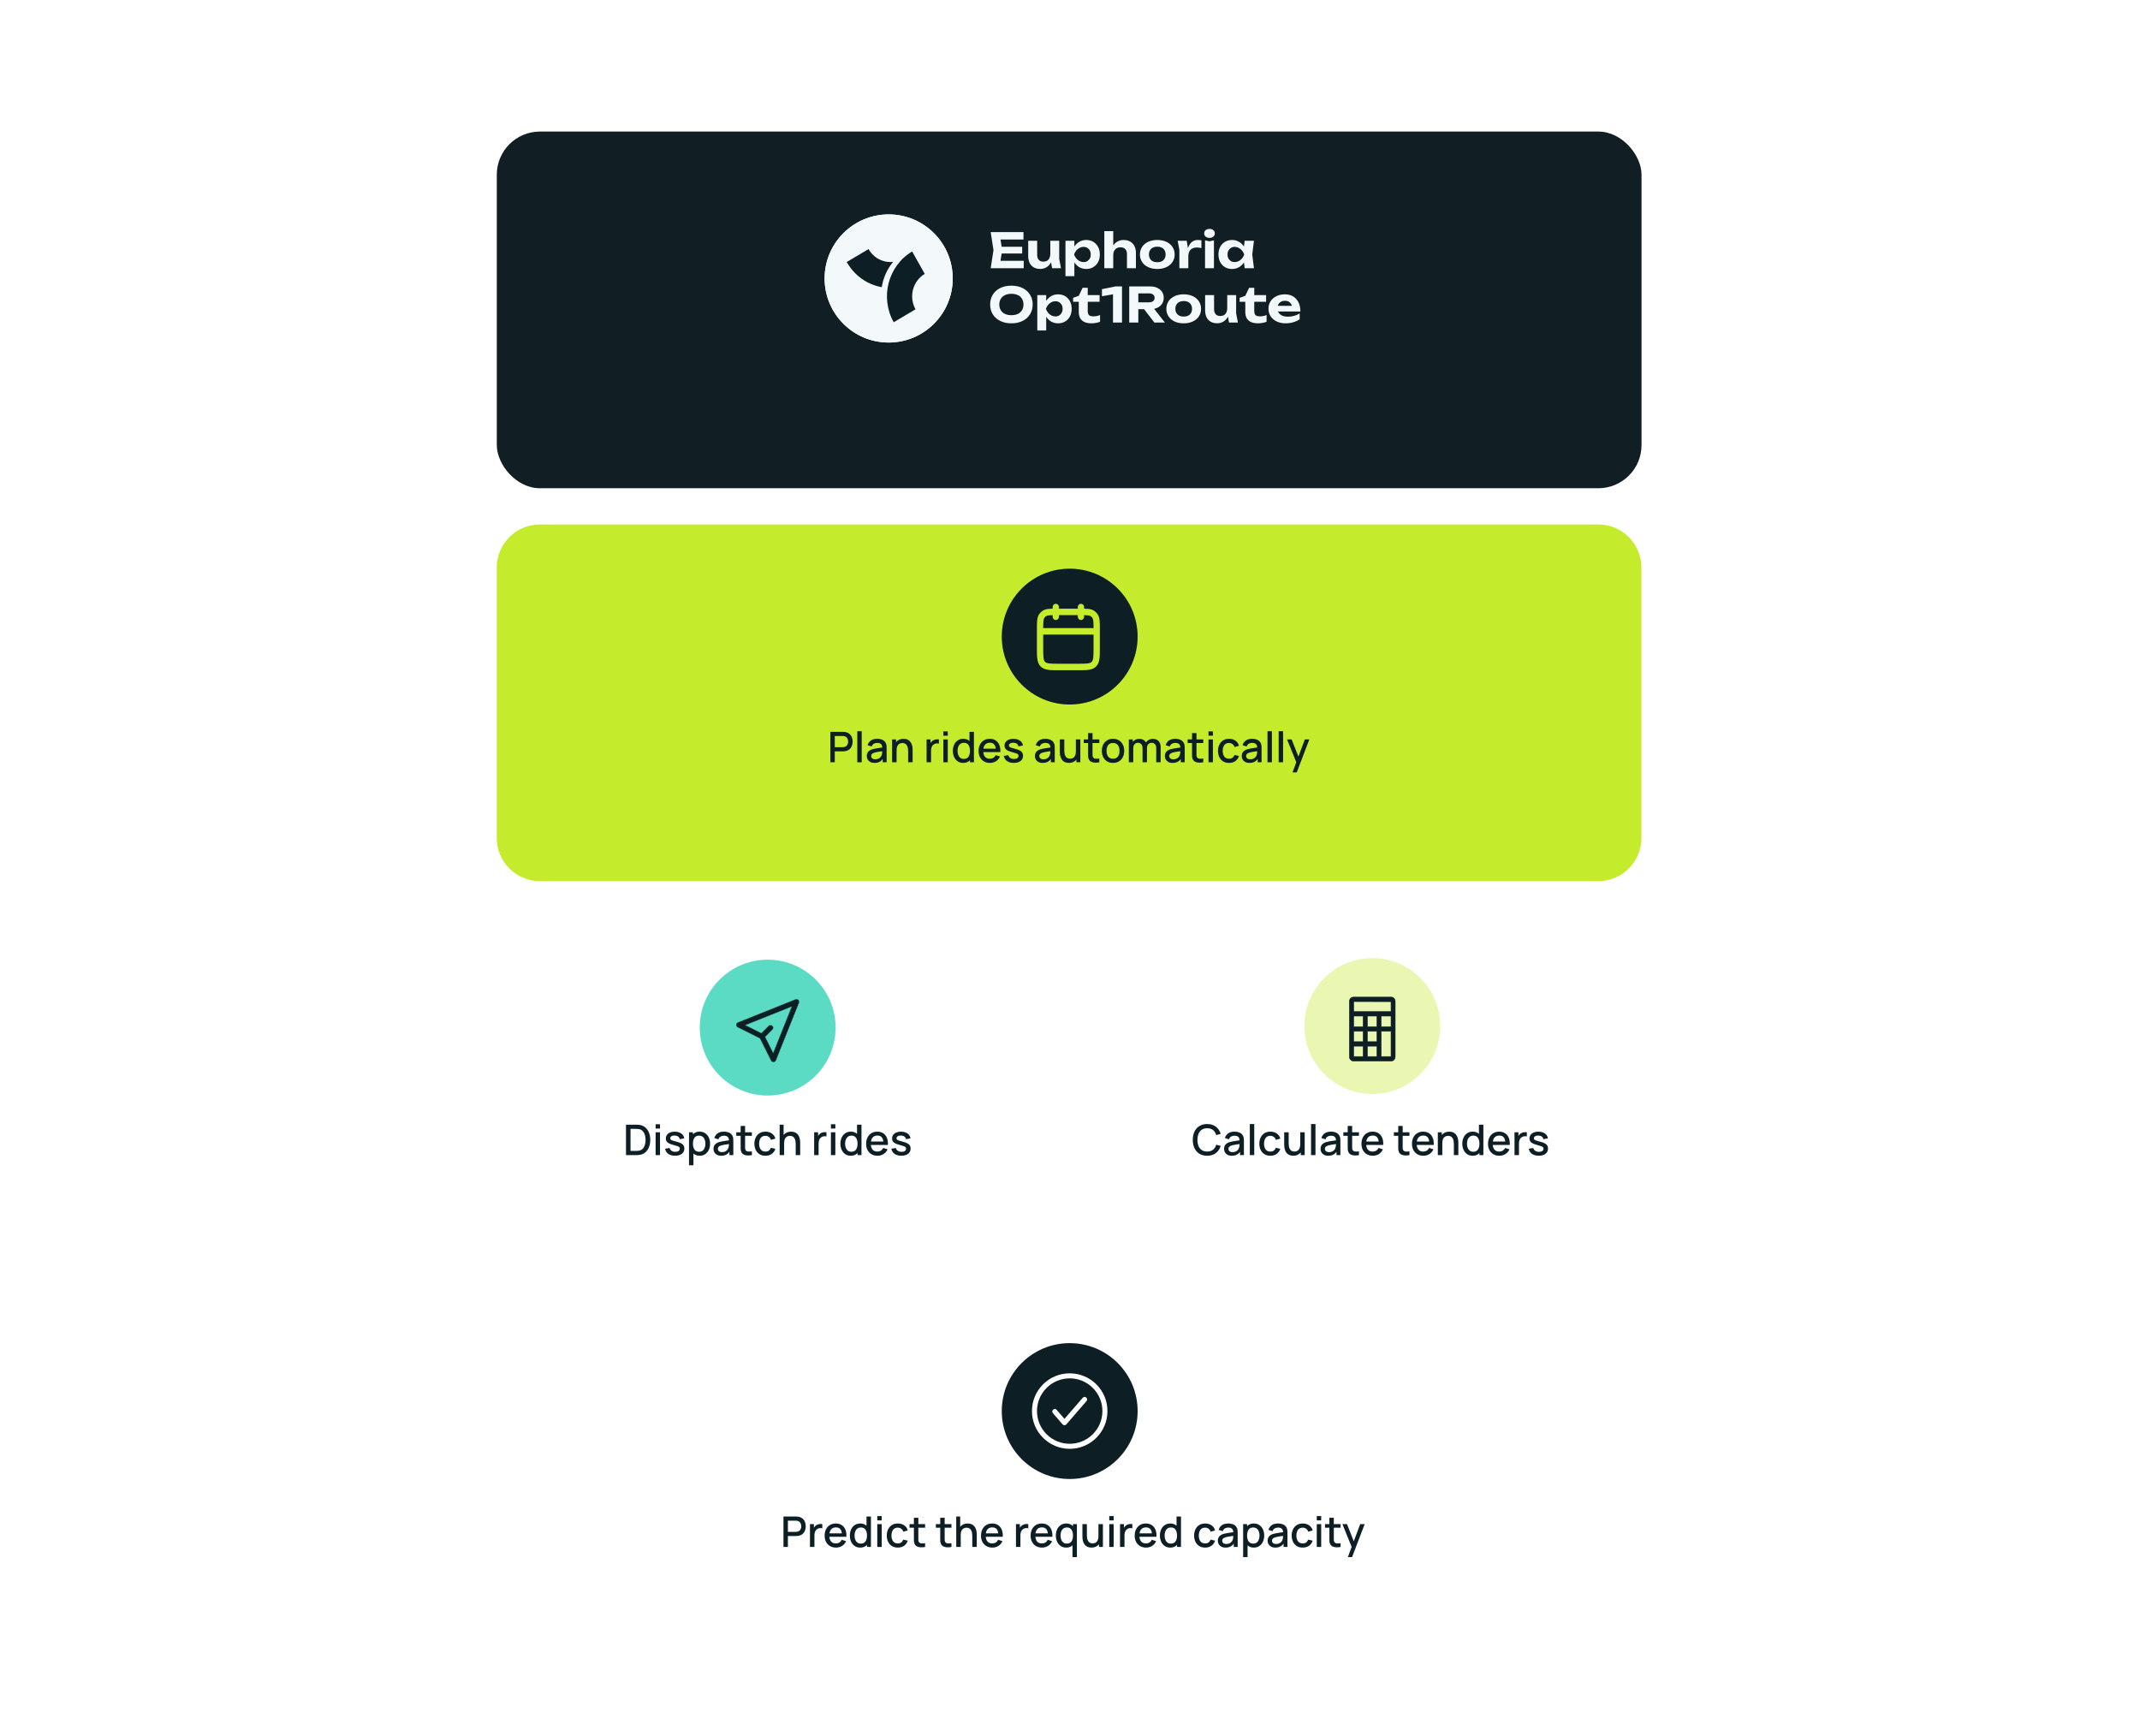 <?xml version="1.0" encoding="UTF-8"?> <svg xmlns="http://www.w3.org/2000/svg" width="630" height="511" viewBox="0 0 630 511" fill="none"><g filter="url(#filter0_d_1355_7085)"><rect x="146.253" y="30" width="337.001" height="105" rx="12.702" fill="#111F24"></rect></g><circle cx="261.617" cy="81.977" r="18.86" fill="#F3F8FA"></circle><path d="M259.575 84.54C260.008 81.818 261.154 79.23 262.931 77.091C260.097 77.409 257.212 76.022 255.697 73.322L249.276 77.136C251.563 81.211 255.398 83.79 259.575 84.54Z" fill="#0D1F25"></path><path d="M268.529 74.025L272.236 80.631C268.694 82.735 267.478 87.407 269.523 91.051L263.102 94.865C259.006 87.565 261.435 78.24 268.529 74.025Z" fill="#0D1F25"></path><path d="M378.462 95.18C377.498 95.18 376.633 95.001 375.868 94.642C375.112 94.283 374.517 93.782 374.082 93.14C373.648 92.497 373.43 91.746 373.43 90.886C373.43 90.045 373.638 89.308 374.054 88.675C374.47 88.042 375.041 87.546 375.769 87.187C376.506 86.828 377.337 86.648 378.263 86.648C379.208 86.648 380.021 86.856 380.701 87.272C381.381 87.688 381.906 88.274 382.274 89.029C382.643 89.785 382.827 90.674 382.827 91.694H375.542V90.036H381.381L380.432 90.631C380.403 90.187 380.295 89.814 380.106 89.511C379.926 89.2 379.685 88.963 379.383 88.803C379.081 88.633 378.722 88.548 378.306 88.548C377.852 88.548 377.46 88.637 377.13 88.817C376.799 88.996 376.539 89.247 376.35 89.568C376.171 89.889 376.081 90.263 376.081 90.688C376.081 91.226 376.199 91.684 376.435 92.062C376.681 92.44 377.03 92.728 377.484 92.927C377.947 93.125 378.509 93.225 379.17 93.225C379.775 93.225 380.38 93.144 380.985 92.984C381.589 92.814 382.133 92.577 382.614 92.275V93.99C382.066 94.368 381.438 94.661 380.729 94.869C380.03 95.076 379.274 95.18 378.462 95.18Z" fill="#F3F8FA"></path><path d="M364.937 88.831V87.683L366.61 87.073L367.729 84.721H369.246V86.875H372.732V88.831H369.246V91.495C369.246 92.1 369.369 92.525 369.614 92.771C369.86 93.007 370.299 93.125 370.932 93.125C371.329 93.125 371.683 93.092 371.995 93.026C372.307 92.95 372.6 92.851 372.874 92.728V94.727C372.591 94.84 372.217 94.944 371.754 95.038C371.301 95.133 370.828 95.18 370.337 95.18C369.477 95.18 368.769 95.043 368.211 94.769C367.663 94.495 367.257 94.112 366.992 93.621C366.737 93.12 366.61 92.535 366.61 91.864V88.831H364.937Z" fill="#F3F8FA"></path><path d="M358.337 95.166C357.591 95.166 356.948 95.015 356.41 94.713C355.881 94.401 355.474 93.961 355.191 93.394C354.917 92.828 354.78 92.157 354.78 91.382V86.875H357.416V90.999C357.416 91.651 357.572 92.152 357.884 92.502C358.196 92.851 358.644 93.026 359.23 93.026C359.665 93.026 360.033 92.936 360.336 92.757C360.638 92.577 360.87 92.317 361.03 91.977C361.2 91.637 361.285 91.236 361.285 90.772L362.107 91.212C362.013 92.062 361.786 92.785 361.427 93.38C361.077 93.966 360.633 94.41 360.095 94.713C359.566 95.015 358.98 95.166 358.337 95.166ZM361.796 94.954L361.285 91.807V86.875H363.907V92.204L364.432 94.954H361.796Z" fill="#F3F8FA"></path><path d="M348.471 95.18C347.45 95.18 346.558 95.001 345.792 94.642C345.027 94.283 344.432 93.782 344.006 93.14C343.581 92.497 343.369 91.755 343.369 90.914C343.369 90.064 343.581 89.322 344.006 88.689C344.432 88.047 345.027 87.546 345.792 87.187C346.567 86.828 347.46 86.648 348.471 86.648C349.491 86.648 350.384 86.828 351.15 87.187C351.915 87.546 352.51 88.047 352.935 88.689C353.37 89.322 353.587 90.064 353.587 90.914C353.587 91.765 353.37 92.511 352.935 93.154C352.51 93.787 351.915 94.283 351.15 94.642C350.384 95.001 349.491 95.18 348.471 95.18ZM348.471 93.196C348.991 93.196 349.43 93.106 349.789 92.927C350.157 92.738 350.436 92.473 350.625 92.133C350.824 91.793 350.923 91.387 350.923 90.914C350.923 90.442 350.824 90.036 350.625 89.696C350.436 89.346 350.157 89.081 349.789 88.902C349.43 88.713 348.991 88.618 348.471 88.618C347.97 88.618 347.535 88.713 347.167 88.902C346.799 89.081 346.515 89.346 346.317 89.696C346.118 90.036 346.019 90.442 346.019 90.914C346.019 91.387 346.118 91.793 346.317 92.133C346.515 92.473 346.799 92.738 347.167 92.927C347.535 93.106 347.97 93.196 348.471 93.196Z" fill="#F3F8FA"></path><path d="M334.291 89.001H338.274C338.774 89.001 339.171 88.888 339.464 88.661C339.757 88.425 339.903 88.099 339.903 87.683C339.903 87.267 339.757 86.946 339.464 86.719C339.171 86.483 338.774 86.365 338.274 86.365H333.908L335.113 85.047V94.954H332.434V84.324H338.628C339.422 84.324 340.116 84.466 340.711 84.749C341.307 85.033 341.77 85.425 342.1 85.926C342.431 86.427 342.596 87.012 342.596 87.683C342.596 88.345 342.431 88.926 342.1 89.426C341.77 89.927 341.307 90.319 340.711 90.603C340.116 90.877 339.422 91.014 338.628 91.014H334.291V89.001ZM336.006 89.979H339.025L342.936 94.954H339.833L336.006 89.979Z" fill="#F3F8FA"></path><path d="M330.311 84.324V94.954H327.661V85.231L328.95 86.408L324.401 87.201V85.132L328.341 84.324H330.311Z" fill="#F3F8FA"></path><path d="M315.914 88.831V87.683L317.586 87.073L318.706 84.721H320.222V86.875H323.709V88.831H320.222V91.495C320.222 92.1 320.345 92.525 320.591 92.771C320.837 93.007 321.276 93.125 321.909 93.125C322.306 93.125 322.66 93.092 322.972 93.026C323.284 92.95 323.577 92.851 323.851 92.728V94.727C323.567 94.84 323.194 94.944 322.731 95.038C322.277 95.133 321.805 95.18 321.314 95.18C320.454 95.18 319.745 95.043 319.188 94.769C318.64 94.495 318.234 94.112 317.969 93.621C317.714 93.12 317.586 92.535 317.586 91.864V88.831H315.914Z" fill="#F3F8FA"></path><path d="M305.372 86.875H307.994V89.313L307.895 89.653V91.751L307.994 92.374V97.292H305.372V86.875ZM307.129 90.914C307.271 90.045 307.54 89.294 307.937 88.661C308.334 88.028 308.835 87.537 309.439 87.187C310.054 86.828 310.734 86.648 311.48 86.648C312.274 86.648 312.968 86.828 313.564 87.187C314.168 87.546 314.641 88.047 314.981 88.689C315.321 89.322 315.491 90.064 315.491 90.914C315.491 91.765 315.321 92.511 314.981 93.154C314.641 93.787 314.168 94.283 313.564 94.642C312.968 95.001 312.274 95.18 311.48 95.18C310.724 95.18 310.044 95.006 309.439 94.656C308.844 94.297 308.343 93.801 307.937 93.168C307.54 92.525 307.271 91.774 307.129 90.914ZM312.827 90.914C312.827 90.48 312.737 90.097 312.557 89.766C312.378 89.426 312.128 89.162 311.806 88.973C311.494 88.774 311.131 88.675 310.715 88.675C310.299 88.675 309.902 88.774 309.524 88.973C309.156 89.162 308.83 89.426 308.547 89.766C308.273 90.097 308.06 90.48 307.909 90.914C308.06 91.349 308.273 91.737 308.547 92.077C308.83 92.407 309.156 92.672 309.524 92.87C309.902 93.059 310.299 93.154 310.715 93.154C311.131 93.154 311.494 93.059 311.806 92.87C312.128 92.672 312.378 92.407 312.557 92.077C312.737 91.737 312.827 91.349 312.827 90.914Z" fill="#F3F8FA"></path><path d="M297.747 95.181C296.5 95.181 295.404 94.949 294.459 94.486C293.523 94.023 292.796 93.376 292.276 92.545C291.756 91.713 291.497 90.745 291.497 89.639C291.497 88.534 291.756 87.565 292.276 86.734C292.796 85.902 293.523 85.255 294.459 84.792C295.404 84.329 296.5 84.098 297.747 84.098C298.994 84.098 300.085 84.329 301.021 84.792C301.966 85.255 302.698 85.902 303.217 86.734C303.747 87.565 304.011 88.534 304.011 89.639C304.011 90.745 303.747 91.713 303.217 92.545C302.698 93.376 301.966 94.023 301.021 94.486C300.085 94.949 298.994 95.181 297.747 95.181ZM297.747 92.786C298.484 92.786 299.117 92.663 299.646 92.417C300.175 92.162 300.581 91.798 300.865 91.326C301.158 90.853 301.304 90.291 301.304 89.639C301.304 88.987 301.158 88.425 300.865 87.953C300.581 87.48 300.175 87.121 299.646 86.876C299.117 86.62 298.484 86.493 297.747 86.493C297.019 86.493 296.391 86.62 295.862 86.876C295.333 87.121 294.922 87.48 294.629 87.953C294.336 88.425 294.189 88.987 294.189 89.639C294.189 90.291 294.336 90.853 294.629 91.326C294.922 91.798 295.333 92.162 295.862 92.417C296.391 92.663 297.019 92.786 297.747 92.786Z" fill="#F3F8FA"></path><path d="M366.415 78.954L366.06 76.02L366.443 74.914L366.06 73.823L366.415 70.875H369.15L368.654 74.914L369.15 78.954H366.415ZM367.067 74.914C366.925 75.774 366.656 76.525 366.259 77.168C365.862 77.801 365.361 78.297 364.757 78.656C364.152 79.006 363.472 79.18 362.716 79.18C361.922 79.18 361.223 79.001 360.618 78.642C360.023 78.283 359.555 77.787 359.215 77.154C358.875 76.511 358.705 75.765 358.705 74.914C358.705 74.064 358.875 73.322 359.215 72.689C359.555 72.047 360.023 71.546 360.618 71.187C361.223 70.828 361.922 70.648 362.716 70.648C363.472 70.648 364.152 70.828 364.757 71.187C365.361 71.537 365.862 72.028 366.259 72.661C366.665 73.294 366.934 74.045 367.067 74.914ZM361.369 74.914C361.369 75.349 361.459 75.737 361.639 76.077C361.818 76.407 362.064 76.672 362.375 76.87C362.697 77.059 363.065 77.154 363.481 77.154C363.897 77.154 364.289 77.059 364.657 76.87C365.035 76.672 365.366 76.407 365.649 76.077C365.933 75.737 366.145 75.349 366.287 74.914C366.145 74.48 365.933 74.097 365.649 73.766C365.366 73.426 365.035 73.162 364.657 72.973C364.289 72.774 363.897 72.675 363.481 72.675C363.065 72.675 362.697 72.774 362.375 72.973C362.064 73.162 361.818 73.426 361.639 73.766C361.459 74.097 361.369 74.48 361.369 74.914Z" fill="#F3F8FA"></path><path d="M354.755 70.762L356.059 71.031L357.377 70.762V78.954H354.755V70.762ZM356.073 70.025C355.61 70.025 355.232 69.907 354.939 69.671C354.646 69.425 354.5 69.104 354.5 68.707C354.5 68.3 354.646 67.979 354.939 67.743C355.232 67.507 355.61 67.389 356.073 67.389C356.545 67.389 356.923 67.507 357.207 67.743C357.49 67.979 357.632 68.3 357.632 68.707C357.632 69.104 357.49 69.425 357.207 69.671C356.923 69.907 356.545 70.025 356.073 70.025Z" fill="#F3F8FA"></path><path d="M346.691 70.875H349.355L349.837 73.781V78.954H347.201V73.554L346.691 70.875ZM353.692 70.762V73.029C353.437 72.973 353.182 72.93 352.927 72.902C352.681 72.874 352.454 72.859 352.247 72.859C351.793 72.859 351.382 72.954 351.013 73.143C350.654 73.322 350.366 73.611 350.149 74.007C349.941 74.404 349.837 74.919 349.837 75.552L349.313 74.9C349.379 74.324 349.488 73.781 349.639 73.27C349.79 72.76 349.998 72.311 350.262 71.924C350.527 71.527 350.853 71.215 351.24 70.989C351.637 70.762 352.114 70.648 352.672 70.648C352.832 70.648 353.002 70.658 353.182 70.677C353.361 70.696 353.532 70.724 353.692 70.762Z" fill="#F3F8FA"></path><path d="M340.693 79.18C339.672 79.18 338.779 79.001 338.014 78.642C337.249 78.283 336.653 77.782 336.228 77.14C335.803 76.497 335.59 75.755 335.59 74.914C335.59 74.064 335.803 73.322 336.228 72.689C336.653 72.047 337.249 71.546 338.014 71.187C338.789 70.828 339.682 70.648 340.693 70.648C341.713 70.648 342.606 70.828 343.371 71.187C344.136 71.546 344.732 72.047 345.157 72.689C345.592 73.322 345.809 74.064 345.809 74.914C345.809 75.765 345.592 76.511 345.157 77.154C344.732 77.787 344.136 78.283 343.371 78.642C342.606 79.001 341.713 79.18 340.693 79.18ZM340.693 77.196C341.212 77.196 341.652 77.106 342.011 76.927C342.379 76.738 342.658 76.473 342.847 76.133C343.045 75.793 343.144 75.387 343.144 74.914C343.144 74.442 343.045 74.036 342.847 73.696C342.658 73.346 342.379 73.081 342.011 72.902C341.652 72.713 341.212 72.618 340.693 72.618C340.192 72.618 339.757 72.713 339.389 72.902C339.02 73.081 338.737 73.346 338.538 73.696C338.34 74.036 338.241 74.442 338.241 74.914C338.241 75.387 338.34 75.793 338.538 76.133C338.737 76.473 339.02 76.738 339.389 76.927C339.757 77.106 340.192 77.196 340.693 77.196Z" fill="#F3F8FA"></path><path d="M325.108 68.041H327.73V78.954H325.108V68.041ZM330.763 70.649C331.529 70.649 332.181 70.805 332.719 71.117C333.267 71.428 333.683 71.868 333.966 72.435C334.259 72.992 334.406 73.663 334.406 74.447V78.954H331.77V74.844C331.77 74.173 331.604 73.668 331.274 73.328C330.952 72.978 330.48 72.803 329.856 72.803C329.422 72.803 329.044 72.897 328.723 73.087C328.411 73.266 328.165 73.526 327.986 73.866C327.815 74.197 327.73 74.594 327.73 75.056L326.894 74.617C327.008 73.757 327.244 73.034 327.603 72.449C327.962 71.863 328.411 71.419 328.949 71.117C329.497 70.805 330.102 70.649 330.763 70.649Z" fill="#F3F8FA"></path><path d="M313.662 70.875H316.284V73.313L316.185 73.653V75.751L316.284 76.374V81.292H313.662V70.875ZM315.42 74.914C315.561 74.045 315.831 73.294 316.228 72.661C316.624 72.028 317.125 71.537 317.73 71.187C318.344 70.828 319.024 70.648 319.771 70.648C320.564 70.648 321.259 70.828 321.854 71.187C322.459 71.546 322.931 72.047 323.271 72.689C323.612 73.322 323.782 74.064 323.782 74.914C323.782 75.765 323.612 76.511 323.271 77.154C322.931 77.787 322.459 78.283 321.854 78.642C321.259 79.001 320.564 79.18 319.771 79.18C319.015 79.18 318.335 79.006 317.73 78.656C317.135 78.297 316.634 77.801 316.228 77.168C315.831 76.525 315.561 75.774 315.42 74.914ZM321.117 74.914C321.117 74.48 321.027 74.097 320.848 73.766C320.668 73.426 320.418 73.162 320.097 72.973C319.785 72.774 319.421 72.675 319.005 72.675C318.59 72.675 318.193 72.774 317.815 72.973C317.446 73.162 317.12 73.426 316.837 73.766C316.563 74.097 316.35 74.48 316.199 74.914C316.35 75.349 316.563 75.737 316.837 76.077C317.12 76.407 317.446 76.672 317.815 76.87C318.193 77.059 318.59 77.154 319.005 77.154C319.421 77.154 319.785 77.059 320.097 76.87C320.418 76.672 320.668 76.407 320.848 76.077C321.027 75.737 321.117 75.349 321.117 74.914Z" fill="#F3F8FA"></path><path d="M306.255 79.166C305.509 79.166 304.866 79.015 304.328 78.713C303.799 78.401 303.392 77.961 303.109 77.394C302.835 76.828 302.698 76.157 302.698 75.382V70.875H305.334V74.999C305.334 75.651 305.49 76.152 305.802 76.502C306.114 76.851 306.562 77.026 307.148 77.026C307.583 77.026 307.951 76.936 308.254 76.757C308.556 76.577 308.787 76.317 308.948 75.977C309.118 75.637 309.203 75.236 309.203 74.772L310.025 75.212C309.931 76.062 309.704 76.785 309.345 77.38C308.995 77.966 308.551 78.41 308.013 78.713C307.484 79.015 306.898 79.166 306.255 79.166ZM309.713 78.954L309.203 75.807V70.875H311.825V76.204L312.35 78.954H309.713Z" fill="#F3F8FA"></path><path d="M300.921 72.647V74.631H293.226V72.647H300.921ZM295.04 73.639L294.331 78.033L293.211 76.771H301.375V78.954H291.652L292.474 73.639L291.652 68.324H301.304V70.507H293.211L294.331 69.245L295.04 73.639Z" fill="#F3F8FA"></path><circle cx="261.617" cy="81.977" r="18.86" fill="#F3F8FA"></circle><path d="M259.575 84.54C260.008 81.818 261.154 79.23 262.931 77.091C260.097 77.409 257.212 76.022 255.697 73.322L249.276 77.136C251.563 81.211 255.398 83.79 259.575 84.54Z" fill="#0D1F25"></path><path d="M268.529 74.025L272.236 80.631C268.694 82.735 267.478 87.407 269.523 91.051L263.102 94.865C259.006 87.565 261.435 78.24 268.529 74.025Z" fill="#0D1F25"></path><g filter="url(#filter1_d_1355_7085)"><path d="M146.233 158.368C146.233 151.353 151.919 145.666 158.934 145.666H470.521C477.536 145.666 483.223 151.353 483.223 158.368V237.964C483.223 244.979 477.536 250.666 470.521 250.666H158.934C151.919 250.666 146.233 244.979 146.233 237.964V158.368Z" fill="#C4EC2D"></path></g><path d="M380.508 227.39L381.809 223.85L381.828 224.895L378.897 217.684H380.253L382.444 223.252H382.045L384.136 217.684H385.455L381.747 227.39H380.508Z" fill="#0D1F25"></path><path d="M376.431 224.404V215.258H377.732V224.404H376.431Z" fill="#0D1F25"></path><path d="M373.138 224.404V215.258H374.438V224.404H373.138Z" fill="#0D1F25"></path><path d="M367.826 224.591C367.329 224.591 366.912 224.5 366.576 224.317C366.24 224.131 365.985 223.886 365.81 223.583C365.64 223.276 365.555 222.94 365.555 222.575C365.555 222.235 365.615 221.936 365.736 221.679C365.856 221.422 366.034 221.204 366.271 221.026C366.507 220.843 366.798 220.696 367.142 220.584C367.441 220.497 367.779 220.42 368.156 220.354C368.534 220.288 368.93 220.225 369.345 220.167C369.763 220.109 370.178 220.051 370.589 219.993L370.116 220.254C370.124 219.728 370.012 219.338 369.78 219.085C369.552 218.827 369.158 218.699 368.598 218.699C368.245 218.699 367.922 218.782 367.627 218.948C367.333 219.11 367.127 219.379 367.011 219.757L365.798 219.383C365.964 218.807 366.279 218.348 366.744 218.008C367.212 217.668 367.835 217.498 368.61 217.498C369.212 217.498 369.734 217.602 370.178 217.809C370.626 218.012 370.954 218.336 371.161 218.78C371.269 219 371.336 219.232 371.36 219.477C371.385 219.721 371.398 219.985 371.398 220.267V224.404H370.247V222.868L370.471 223.067C370.193 223.581 369.838 223.965 369.407 224.218C368.979 224.467 368.453 224.591 367.826 224.591ZM368.057 223.527C368.426 223.527 368.743 223.463 369.009 223.334C369.274 223.202 369.488 223.034 369.649 222.83C369.811 222.627 369.917 222.416 369.967 222.196C370.037 221.997 370.077 221.773 370.085 221.524C370.097 221.275 370.104 221.076 370.104 220.926L370.527 221.082C370.116 221.144 369.743 221.2 369.407 221.25C369.071 221.3 368.766 221.349 368.492 221.399C368.222 221.445 367.982 221.501 367.77 221.567C367.592 221.629 367.432 221.704 367.291 221.791C367.154 221.878 367.044 221.984 366.961 222.109C366.883 222.233 366.843 222.384 366.843 222.563C366.843 222.737 366.887 222.899 366.974 223.048C367.061 223.193 367.194 223.309 367.372 223.397C367.55 223.484 367.779 223.527 368.057 223.527Z" fill="#0D1F25"></path><path d="M361.816 224.591C361.127 224.591 360.542 224.438 360.061 224.131C359.58 223.824 359.211 223.403 358.953 222.868C358.7 222.333 358.572 221.725 358.568 221.045C358.572 220.352 358.705 219.74 358.966 219.209C359.227 218.674 359.601 218.255 360.086 217.952C360.571 217.649 361.154 217.498 361.834 217.498C362.568 217.498 363.195 217.681 363.713 218.046C364.236 218.411 364.58 218.91 364.746 219.545L363.452 219.918C363.323 219.541 363.112 219.249 362.817 219.041C362.527 218.83 362.193 218.724 361.816 218.724C361.388 218.724 361.038 218.825 360.764 219.029C360.49 219.228 360.287 219.502 360.154 219.85C360.022 220.198 359.953 220.597 359.949 221.045C359.953 221.737 360.111 222.297 360.422 222.725C360.737 223.152 361.202 223.365 361.816 223.365C362.235 223.365 362.573 223.27 362.83 223.079C363.091 222.884 363.29 222.606 363.427 222.245L364.746 222.557C364.526 223.212 364.163 223.716 363.657 224.068C363.151 224.417 362.537 224.591 361.816 224.591Z" fill="#0D1F25"></path><path d="M355.772 216.583V215.32H357.073V216.583H355.772ZM355.772 224.404V217.685H357.073V224.404H355.772Z" fill="#0D1F25"></path><path d="M354.231 224.405C353.808 224.488 353.393 224.523 352.987 224.511C352.58 224.498 352.217 224.419 351.898 224.274C351.578 224.129 351.338 223.901 351.176 223.59C351.031 223.312 350.952 223.03 350.939 222.743C350.931 222.453 350.927 222.125 350.927 221.76V215.818H352.234V221.698C352.234 221.968 352.236 222.202 352.24 222.401C352.248 222.6 352.292 222.768 352.371 222.905C352.52 223.162 352.756 223.31 353.08 223.347C353.408 223.38 353.791 223.366 354.231 223.303V224.405ZM349.639 218.73V217.685H354.231V218.73H349.639Z" fill="#0D1F25"></path><path d="M345.199 224.591C344.701 224.591 344.284 224.5 343.948 224.317C343.612 224.131 343.357 223.886 343.183 223.583C343.013 223.276 342.928 222.94 342.928 222.575C342.928 222.235 342.988 221.936 343.108 221.679C343.228 221.422 343.407 221.204 343.643 221.026C343.88 220.843 344.17 220.696 344.514 220.584C344.813 220.497 345.151 220.42 345.528 220.354C345.906 220.288 346.302 220.225 346.717 220.167C347.136 220.109 347.551 220.051 347.961 219.993L347.488 220.254C347.497 219.728 347.385 219.338 347.152 219.085C346.924 218.827 346.53 218.699 345.97 218.699C345.618 218.699 345.294 218.782 345 218.948C344.705 219.11 344.5 219.379 344.384 219.757L343.17 219.383C343.336 218.807 343.651 218.348 344.116 218.008C344.585 217.668 345.207 217.498 345.983 217.498C346.584 217.498 347.107 217.602 347.551 217.809C347.999 218.012 348.326 218.336 348.534 218.78C348.641 219 348.708 219.232 348.733 219.477C348.758 219.721 348.77 219.985 348.77 220.267V224.404H347.619V222.868L347.843 223.067C347.565 223.581 347.21 223.965 346.779 224.218C346.352 224.467 345.825 224.591 345.199 224.591ZM345.429 223.527C345.798 223.527 346.115 223.463 346.381 223.334C346.646 223.202 346.86 223.034 347.022 222.83C347.183 222.627 347.289 222.416 347.339 222.196C347.41 221.997 347.449 221.773 347.457 221.524C347.47 221.275 347.476 221.076 347.476 220.926L347.899 221.082C347.488 221.144 347.115 221.2 346.779 221.25C346.443 221.3 346.138 221.349 345.864 221.399C345.595 221.445 345.354 221.501 345.143 221.567C344.964 221.629 344.805 221.704 344.664 221.791C344.527 221.878 344.417 221.984 344.334 222.109C344.255 222.233 344.216 222.384 344.216 222.563C344.216 222.737 344.259 222.899 344.346 223.048C344.433 223.193 344.566 223.309 344.744 223.397C344.923 223.484 345.151 223.527 345.429 223.527Z" fill="#0D1F25"></path><path d="M340.379 224.403L340.385 220.216C340.385 219.731 340.26 219.353 340.012 219.084C339.763 218.81 339.435 218.673 339.028 218.673C338.78 218.673 338.551 218.731 338.344 218.847C338.141 218.959 337.975 219.129 337.846 219.357C337.722 219.581 337.66 219.863 337.66 220.204L337.031 219.886C337.023 219.413 337.122 218.999 337.33 218.642C337.541 218.285 337.828 218.009 338.189 217.814C338.549 217.615 338.954 217.516 339.402 217.516C340.128 217.516 340.69 217.733 341.088 218.169C341.486 218.604 341.685 219.183 341.685 219.905L341.679 224.403H340.379ZM332.321 224.403V217.684H333.478V219.625H333.628V224.403H332.321ZM336.353 224.403L336.359 220.241C336.359 219.751 336.235 219.368 335.986 219.09C335.741 218.812 335.411 218.673 334.997 218.673C334.586 218.673 334.254 218.814 334.001 219.096C333.752 219.378 333.628 219.747 333.628 220.204L333.006 219.805C333.006 219.366 333.111 218.974 333.323 218.629C333.534 218.285 333.821 218.013 334.182 217.814C334.542 217.615 334.951 217.516 335.407 217.516C335.884 217.516 336.291 217.617 336.627 217.821C336.963 218.02 337.218 218.3 337.392 218.66C337.57 219.021 337.66 219.44 337.66 219.917L337.653 224.403H336.353Z" fill="#0D1F25"></path><path d="M327.662 224.591C326.99 224.591 326.408 224.44 325.914 224.137C325.42 223.834 325.039 223.417 324.769 222.886C324.504 222.351 324.371 221.735 324.371 221.038C324.371 220.337 324.508 219.721 324.782 219.19C325.055 218.655 325.439 218.241 325.933 217.946C326.426 217.647 327.003 217.498 327.662 217.498C328.334 217.498 328.917 217.649 329.411 217.952C329.904 218.255 330.286 218.672 330.556 219.203C330.825 219.734 330.96 220.346 330.96 221.038C330.96 221.739 330.823 222.357 330.549 222.893C330.28 223.423 329.898 223.84 329.405 224.143C328.911 224.442 328.33 224.591 327.662 224.591ZM327.662 223.365C328.305 223.365 328.784 223.15 329.1 222.718C329.419 222.283 329.579 221.723 329.579 221.038C329.579 220.337 329.417 219.777 329.093 219.358C328.774 218.935 328.297 218.724 327.662 218.724C327.227 218.724 326.868 218.823 326.586 219.022C326.304 219.217 326.094 219.489 325.958 219.838C325.821 220.182 325.752 220.582 325.752 221.038C325.752 221.744 325.914 222.308 326.238 222.731C326.561 223.154 327.036 223.365 327.662 223.365Z" fill="#0D1F25"></path><path d="M323.631 224.405C323.208 224.488 322.793 224.523 322.387 224.511C321.98 224.498 321.617 224.419 321.298 224.274C320.979 224.129 320.738 223.901 320.576 223.59C320.431 223.312 320.352 223.03 320.34 222.743C320.332 222.453 320.327 222.125 320.327 221.76V215.818H321.634V221.698C321.634 221.968 321.636 222.202 321.64 222.401C321.649 222.6 321.692 222.768 321.771 222.905C321.92 223.162 322.157 223.31 322.48 223.347C322.808 223.38 323.192 223.366 323.631 223.303V224.405ZM319.039 218.73V217.685H323.631V218.73H319.039Z" fill="#0D1F25"></path><path d="M314.662 224.584C314.198 224.584 313.808 224.509 313.493 224.36C313.177 224.21 312.92 224.016 312.721 223.775C312.526 223.53 312.377 223.265 312.273 222.979C312.17 222.692 312.099 222.412 312.062 222.139C312.024 221.865 312.006 221.624 312.006 221.417V217.684H313.325V220.987C313.325 221.249 313.345 221.518 313.387 221.796C313.433 222.07 313.516 222.325 313.636 222.562C313.76 222.798 313.932 222.989 314.152 223.134C314.376 223.279 314.667 223.352 315.023 223.352C315.256 223.352 315.475 223.315 315.683 223.24C315.89 223.161 316.071 223.037 316.224 222.867C316.382 222.696 316.504 222.472 316.591 222.195C316.683 221.917 316.728 221.579 316.728 221.18L317.537 221.485C317.537 222.095 317.423 222.634 317.195 223.103C316.967 223.568 316.639 223.93 316.212 224.192C315.785 224.453 315.268 224.584 314.662 224.584ZM316.884 224.403V222.462H316.728V217.684H318.041V224.403H316.884Z" fill="#0D1F25"></path><path d="M306.943 224.591C306.445 224.591 306.028 224.5 305.692 224.317C305.356 224.131 305.101 223.886 304.927 223.583C304.757 223.276 304.672 222.94 304.672 222.575C304.672 222.235 304.732 221.936 304.852 221.679C304.973 221.422 305.151 221.204 305.388 221.026C305.624 220.843 305.914 220.696 306.259 220.584C306.557 220.497 306.895 220.42 307.273 220.354C307.65 220.288 308.046 220.225 308.461 220.167C308.88 220.109 309.295 220.051 309.706 219.993L309.233 220.254C309.241 219.728 309.129 219.338 308.897 219.085C308.669 218.827 308.275 218.699 307.715 218.699C307.362 218.699 307.038 218.782 306.744 218.948C306.449 219.11 306.244 219.379 306.128 219.757L304.915 219.383C305.081 218.807 305.396 218.348 305.86 218.008C306.329 217.668 306.951 217.498 307.727 217.498C308.328 217.498 308.851 217.602 309.295 217.809C309.743 218.012 310.071 218.336 310.278 218.78C310.386 219 310.452 219.232 310.477 219.477C310.502 219.721 310.514 219.985 310.514 220.267V224.404H309.363V222.868L309.587 223.067C309.309 223.581 308.955 223.965 308.523 224.218C308.096 224.467 307.569 224.591 306.943 224.591ZM307.173 223.527C307.542 223.527 307.86 223.463 308.125 223.334C308.391 223.202 308.604 223.034 308.766 222.83C308.928 222.627 309.034 222.416 309.083 222.196C309.154 221.997 309.193 221.773 309.202 221.524C309.214 221.275 309.22 221.076 309.22 220.926L309.643 221.082C309.233 221.144 308.859 221.2 308.523 221.25C308.187 221.3 307.883 221.349 307.609 221.399C307.339 221.445 307.099 221.501 306.887 221.567C306.709 221.629 306.549 221.704 306.408 221.791C306.271 221.878 306.161 221.984 306.078 222.109C305.999 222.233 305.96 222.384 305.96 222.563C305.96 222.737 306.004 222.899 306.091 223.048C306.178 223.193 306.31 223.309 306.489 223.397C306.667 223.484 306.895 223.527 307.173 223.527Z" fill="#0D1F25"></path><path d="M298.452 224.585C297.635 224.585 296.969 224.404 296.455 224.044C295.94 223.683 295.625 223.175 295.509 222.519L296.841 222.314C296.924 222.662 297.114 222.938 297.413 223.141C297.716 223.341 298.091 223.44 298.539 223.44C298.946 223.44 299.263 223.357 299.491 223.191C299.723 223.025 299.84 222.797 299.84 222.507C299.84 222.337 299.798 222.2 299.715 222.096C299.636 221.988 299.468 221.887 299.211 221.791C298.954 221.696 298.562 221.578 298.035 221.437C297.459 221.287 297 221.128 296.66 220.957C296.324 220.783 296.084 220.582 295.938 220.354C295.797 220.122 295.727 219.842 295.727 219.514C295.727 219.107 295.835 218.753 296.05 218.45C296.266 218.147 296.569 217.913 296.959 217.747C297.353 217.581 297.813 217.498 298.34 217.498C298.854 217.498 299.313 217.579 299.715 217.741C300.118 217.902 300.443 218.133 300.692 218.431C300.941 218.726 301.09 219.072 301.14 219.47L299.809 219.713C299.763 219.39 299.611 219.134 299.354 218.948C299.097 218.761 298.763 218.659 298.353 218.643C297.958 218.626 297.639 218.693 297.394 218.842C297.15 218.987 297.027 219.188 297.027 219.446C297.027 219.595 297.073 219.721 297.164 219.825C297.26 219.929 297.442 220.028 297.712 220.124C297.981 220.219 298.38 220.333 298.906 220.466C299.47 220.611 299.918 220.773 300.25 220.951C300.582 221.125 300.819 221.335 300.96 221.58C301.105 221.82 301.177 222.113 301.177 222.457C301.177 223.121 300.935 223.641 300.449 224.019C299.968 224.396 299.302 224.585 298.452 224.585Z" fill="#0D1F25"></path><path d="M291.438 224.591C290.77 224.591 290.183 224.446 289.677 224.156C289.175 223.861 288.783 223.453 288.501 222.93C288.223 222.403 288.084 221.793 288.084 221.101C288.084 220.366 288.221 219.73 288.495 219.19C288.773 218.651 289.158 218.234 289.652 217.94C290.146 217.645 290.72 217.498 291.375 217.498C292.06 217.498 292.643 217.658 293.124 217.977C293.605 218.292 293.964 218.742 294.2 219.327C294.441 219.912 294.536 220.607 294.486 221.412H293.186V220.939C293.178 220.159 293.028 219.582 292.738 219.209C292.452 218.836 292.014 218.649 291.425 218.649C290.774 218.649 290.285 218.854 289.957 219.265C289.629 219.676 289.465 220.269 289.465 221.045C289.465 221.783 289.629 222.355 289.957 222.762C290.285 223.164 290.757 223.365 291.375 223.365C291.782 223.365 292.132 223.274 292.427 223.092C292.726 222.905 292.958 222.64 293.124 222.295L294.399 222.7C294.138 223.301 293.742 223.768 293.211 224.1C292.68 224.427 292.089 224.591 291.438 224.591ZM289.042 221.412V220.398H293.839V221.412H289.042Z" fill="#0D1F25"></path><path d="M283.556 224.592C282.929 224.592 282.388 224.436 281.932 224.125C281.48 223.814 281.129 223.391 280.88 222.856C280.635 222.316 280.513 221.711 280.513 221.039C280.513 220.363 280.638 219.759 280.886 219.228C281.135 218.693 281.488 218.272 281.944 217.965C282.405 217.654 282.95 217.499 283.581 217.499C284.215 217.499 284.748 217.654 285.18 217.965C285.615 218.272 285.943 218.693 286.163 219.228C286.387 219.763 286.499 220.367 286.499 221.039C286.499 221.711 286.387 222.314 286.163 222.85C285.939 223.385 285.609 223.81 285.173 224.125C284.738 224.436 284.199 224.592 283.556 224.592ZM283.736 223.416C284.163 223.416 284.512 223.314 284.781 223.111C285.051 222.908 285.248 222.628 285.372 222.271C285.497 221.914 285.559 221.503 285.559 221.039C285.559 220.574 285.495 220.164 285.366 219.807C285.242 219.45 285.047 219.172 284.781 218.973C284.52 218.774 284.186 218.675 283.78 218.675C283.348 218.675 282.994 218.78 282.716 218.992C282.438 219.203 282.23 219.488 282.093 219.844C281.961 220.201 281.894 220.599 281.894 221.039C281.894 221.483 281.961 221.885 282.093 222.246C282.23 222.603 282.434 222.887 282.703 223.098C282.977 223.31 283.321 223.416 283.736 223.416ZM285.559 224.405V219.571H285.41V215.445H286.716V224.405H285.559Z" fill="#0D1F25"></path><path d="M277.718 216.583V215.32H279.018V216.583H277.718ZM277.718 224.404V217.685H279.018V224.404H277.718Z" fill="#0D1F25"></path><path d="M272.781 224.405V217.685H273.938V219.315L273.776 219.104C273.859 218.888 273.967 218.691 274.1 218.513C274.233 218.33 274.386 218.181 274.56 218.065C274.73 217.94 274.919 217.845 275.126 217.779C275.338 217.708 275.554 217.667 275.774 217.654C275.993 217.638 276.205 217.648 276.408 217.685V218.905C276.188 218.847 275.944 218.83 275.674 218.855C275.409 218.88 275.164 218.965 274.94 219.11C274.728 219.247 274.56 219.413 274.436 219.608C274.316 219.803 274.228 220.021 274.174 220.261C274.121 220.498 274.094 220.749 274.094 221.014V224.405H272.781Z" fill="#0D1F25"></path><path d="M267.35 224.404V221.1C267.35 220.839 267.327 220.571 267.281 220.298C267.24 220.02 267.157 219.762 267.033 219.526C266.912 219.29 266.74 219.099 266.516 218.954C266.296 218.808 266.008 218.736 265.651 218.736C265.419 218.736 265.199 218.775 264.992 218.854C264.784 218.929 264.602 219.051 264.444 219.221C264.291 219.391 264.168 219.615 264.077 219.893C263.99 220.171 263.946 220.509 263.946 220.907L263.138 220.602C263.138 219.993 263.252 219.456 263.48 218.991C263.708 218.522 264.036 218.157 264.463 217.896C264.89 217.635 265.406 217.504 266.012 217.504C266.477 217.504 266.867 217.579 267.182 217.728C267.497 217.877 267.752 218.074 267.947 218.319C268.146 218.56 268.298 218.823 268.401 219.109C268.505 219.395 268.576 219.675 268.613 219.949C268.65 220.223 268.669 220.464 268.669 220.671V224.404H267.35ZM262.627 224.404V217.684H263.791V219.626H263.946V224.404H262.627Z" fill="#0D1F25"></path><path d="M257.446 224.591C256.949 224.591 256.532 224.5 256.196 224.317C255.86 224.131 255.605 223.886 255.431 223.583C255.26 223.276 255.175 222.94 255.175 222.575C255.175 222.235 255.236 221.936 255.356 221.679C255.476 221.422 255.655 221.204 255.891 221.026C256.127 220.843 256.418 220.696 256.762 220.584C257.061 220.497 257.399 220.42 257.776 220.354C258.154 220.288 258.55 220.225 258.965 220.167C259.384 220.109 259.798 220.051 260.209 219.993L259.736 220.254C259.744 219.728 259.632 219.338 259.4 219.085C259.172 218.827 258.778 218.699 258.218 218.699C257.865 218.699 257.542 218.782 257.247 218.948C256.953 219.11 256.748 219.379 256.631 219.757L255.418 219.383C255.584 218.807 255.899 218.348 256.364 218.008C256.833 217.668 257.455 217.498 258.23 217.498C258.832 217.498 259.355 217.602 259.798 217.809C260.246 218.012 260.574 218.336 260.781 218.78C260.889 219 260.956 219.232 260.981 219.477C261.005 219.721 261.018 219.985 261.018 220.267V224.404H259.867V222.868L260.091 223.067C259.813 223.581 259.458 223.965 259.027 224.218C258.6 224.467 258.073 224.591 257.446 224.591ZM257.677 223.527C258.046 223.527 258.363 223.463 258.629 223.334C258.894 223.202 259.108 223.034 259.27 222.83C259.431 222.627 259.537 222.416 259.587 222.196C259.657 221.997 259.697 221.773 259.705 221.524C259.717 221.275 259.724 221.076 259.724 220.926L260.147 221.082C259.736 221.144 259.363 221.2 259.027 221.25C258.691 221.3 258.386 221.349 258.112 221.399C257.843 221.445 257.602 221.501 257.39 221.567C257.212 221.629 257.052 221.704 256.911 221.791C256.774 221.878 256.665 221.984 256.582 222.109C256.503 222.233 256.463 222.384 256.463 222.563C256.463 222.737 256.507 222.899 256.594 223.048C256.681 223.193 256.814 223.309 256.992 223.397C257.171 223.484 257.399 223.527 257.677 223.527Z" fill="#0D1F25"></path><path d="M252.38 224.404V215.258H253.68V224.404H252.38Z" fill="#0D1F25"></path><path d="M244.454 224.405V215.445H248.075C248.162 215.445 248.27 215.449 248.398 215.458C248.527 215.462 248.649 215.474 248.765 215.495C249.263 215.574 249.678 215.744 250.01 216.005C250.346 216.267 250.597 216.596 250.763 216.995C250.929 217.393 251.012 217.832 251.012 218.314C251.012 218.799 250.929 219.241 250.763 219.639C250.597 220.037 250.346 220.367 250.01 220.628C249.678 220.89 249.263 221.06 248.765 221.138C248.649 221.155 248.525 221.167 248.392 221.176C248.264 221.184 248.158 221.188 248.075 221.188H245.754V224.405H244.454ZM245.754 219.956H248.025C248.108 219.956 248.199 219.952 248.299 219.944C248.403 219.936 248.5 219.921 248.591 219.9C248.857 219.838 249.07 219.724 249.232 219.558C249.394 219.388 249.51 219.193 249.581 218.973C249.651 218.753 249.686 218.534 249.686 218.314C249.686 218.094 249.651 217.876 249.581 217.66C249.51 217.441 249.394 217.248 249.232 217.082C249.07 216.912 248.857 216.795 248.591 216.733C248.5 216.708 248.403 216.692 248.299 216.683C248.199 216.675 248.108 216.671 248.025 216.671H245.754V219.956Z" fill="#0D1F25"></path><circle cx="314.911" cy="187.406" r="19.999" fill="#0D1F25"></circle><g filter="url(#filter2_d_1355_7085)"><rect x="146.233" y="261.053" width="160.04" height="105" rx="14.733" fill="white"></rect></g><g filter="url(#filter3_d_1355_7085)"><rect x="324.055" y="261.053" width="159.194" height="105" rx="14.733" fill="white"></rect></g><circle cx="404" cy="302.051" r="20" fill="#EAF7B3"></circle><path d="M409.567 293.53H409.567L398.433 293.53L398.433 293.53C397.779 293.532 397.259 294.102 397.258 294.793V294.793L397.258 311.085L397.258 311.085C397.259 311.776 397.779 312.346 398.433 312.347H398.433H409.567H409.567C410.221 312.346 410.741 311.776 410.742 311.085V311.085V294.793V294.793C410.741 294.102 410.221 293.532 409.567 293.53ZM401.31 311.031H398.489V307.972H401.31V311.031ZM401.31 306.656H398.489V303.597H401.31V306.656ZM401.31 302.281H398.489V299.117H401.31V302.281ZM405.362 311.031H402.541V307.972H405.362V311.031ZM405.362 306.656H402.541V303.597H405.362V306.656ZM405.362 302.281H402.541V299.117H405.362V302.281ZM409.511 303.597L409.511 311.031H406.593V303.597H409.511ZM409.511 302.281H406.593V299.117H409.511V302.281ZM409.511 297.801H398.505V294.847L409.508 294.868L409.511 297.801Z" fill="#0D1F25" stroke="#0D1F25" stroke-width="0.15"></path><path d="M265.351 340.229C264.534 340.229 263.868 340.049 263.354 339.688C262.839 339.327 262.524 338.819 262.408 338.164L263.739 337.958C263.822 338.307 264.013 338.583 264.312 338.786C264.615 338.985 264.99 339.085 265.438 339.085C265.845 339.085 266.162 339.002 266.39 338.836C266.622 338.67 266.738 338.442 266.738 338.151C266.738 337.981 266.697 337.844 266.614 337.741C266.535 337.633 266.367 337.531 266.11 337.436C265.853 337.34 265.461 337.222 264.934 337.081C264.357 336.932 263.899 336.772 263.559 336.602C263.223 336.428 262.982 336.227 262.837 335.998C262.696 335.766 262.626 335.486 262.626 335.159C262.626 334.752 262.734 334.397 262.949 334.095C263.165 333.792 263.468 333.557 263.858 333.391C264.252 333.226 264.712 333.143 265.239 333.143C265.753 333.143 266.212 333.223 266.614 333.385C267.016 333.547 267.342 333.777 267.591 334.076C267.84 334.37 267.989 334.717 268.039 335.115L266.707 335.358C266.662 335.034 266.51 334.779 266.253 334.592C265.996 334.406 265.662 334.304 265.251 334.287C264.857 334.271 264.538 334.337 264.293 334.487C264.048 334.632 263.926 334.833 263.926 335.09C263.926 335.239 263.972 335.366 264.063 335.47C264.158 335.573 264.341 335.673 264.61 335.768C264.88 335.864 265.278 335.978 265.805 336.11C266.369 336.256 266.817 336.417 267.149 336.596C267.481 336.77 267.717 336.979 267.858 337.224C268.004 337.465 268.076 337.757 268.076 338.102C268.076 338.765 267.833 339.286 267.348 339.663C266.867 340.041 266.201 340.229 265.351 340.229Z" fill="#0D1F25"></path><path d="M258.336 340.236C257.669 340.236 257.082 340.09 256.576 339.8C256.074 339.506 255.682 339.097 255.4 338.574C255.122 338.048 254.983 337.438 254.983 336.745C254.983 336.011 255.12 335.374 255.393 334.835C255.671 334.296 256.057 333.879 256.551 333.584C257.044 333.29 257.619 333.143 258.274 333.143C258.959 333.143 259.541 333.302 260.023 333.622C260.504 333.937 260.863 334.387 261.099 334.972C261.34 335.557 261.435 336.252 261.385 337.056H260.085V336.583C260.077 335.804 259.927 335.227 259.637 334.854C259.351 334.48 258.913 334.294 258.324 334.294C257.673 334.294 257.183 334.499 256.856 334.91C256.528 335.32 256.364 335.913 256.364 336.689C256.364 337.427 256.528 338 256.856 338.406C257.183 338.809 257.656 339.01 258.274 339.01C258.681 339.01 259.031 338.919 259.326 338.736C259.624 338.55 259.857 338.284 260.023 337.94L261.298 338.344C261.037 338.946 260.641 339.412 260.11 339.744C259.579 340.072 258.988 340.236 258.336 340.236ZM255.941 337.056V336.042H260.738V337.056H255.941Z" fill="#0D1F25"></path><path d="M250.455 340.236C249.828 340.236 249.287 340.081 248.831 339.77C248.379 339.458 248.028 339.035 247.779 338.5C247.534 337.961 247.412 337.355 247.412 336.683C247.412 336.007 247.537 335.404 247.785 334.873C248.034 334.338 248.387 333.917 248.843 333.61C249.304 333.299 249.849 333.143 250.48 333.143C251.114 333.143 251.647 333.299 252.079 333.61C252.514 333.917 252.842 334.338 253.062 334.873C253.286 335.408 253.398 336.011 253.398 336.683C253.398 337.355 253.286 337.959 253.062 338.494C252.838 339.029 252.508 339.454 252.072 339.77C251.637 340.081 251.098 340.236 250.455 340.236ZM250.635 339.06C251.062 339.06 251.411 338.959 251.68 338.755C251.95 338.552 252.147 338.272 252.271 337.915C252.396 337.559 252.458 337.148 252.458 336.683C252.458 336.219 252.394 335.808 252.265 335.451C252.141 335.095 251.946 334.817 251.68 334.618C251.419 334.419 251.085 334.319 250.679 334.319C250.247 334.319 249.893 334.425 249.615 334.636C249.337 334.848 249.129 335.132 248.993 335.489C248.86 335.846 248.793 336.244 248.793 336.683C248.793 337.127 248.86 337.53 248.993 337.891C249.129 338.247 249.333 338.531 249.602 338.743C249.876 338.954 250.22 339.06 250.635 339.06ZM252.458 340.05V335.215H252.309V331.09H253.615V340.05H252.458Z" fill="#0D1F25"></path><path d="M244.616 332.228V330.965H245.917V332.228H244.616ZM244.616 340.049V333.329H245.917V340.049H244.616Z" fill="#0D1F25"></path><path d="M239.68 340.05V333.33H240.837V334.96L240.675 334.748C240.758 334.533 240.866 334.336 240.999 334.157C241.131 333.975 241.285 333.825 241.459 333.709C241.629 333.585 241.818 333.489 242.025 333.423C242.237 333.353 242.453 333.311 242.672 333.299C242.892 333.282 243.104 333.292 243.307 333.33V334.549C243.087 334.491 242.842 334.475 242.573 334.5C242.307 334.524 242.063 334.609 241.839 334.755C241.627 334.892 241.459 335.057 241.335 335.252C241.214 335.447 241.127 335.665 241.073 335.906C241.019 336.142 240.992 336.393 240.992 336.659V340.05H239.68Z" fill="#0D1F25"></path><path d="M234.249 340.05V336.746C234.249 336.484 234.226 336.217 234.18 335.943C234.139 335.665 234.056 335.408 233.931 335.171C233.811 334.935 233.639 334.744 233.415 334.599C233.195 334.454 232.907 334.381 232.55 334.381C232.318 334.381 232.098 334.421 231.89 334.5C231.683 334.574 231.501 334.697 231.343 334.867C231.189 335.037 231.067 335.261 230.976 335.539C230.889 335.816 230.845 336.155 230.845 336.553L230.036 336.248C230.036 335.638 230.15 335.101 230.379 334.636C230.607 334.168 230.934 333.803 231.362 333.541C231.789 333.28 232.305 333.149 232.911 333.149C233.375 333.149 233.765 333.224 234.081 333.373C234.396 333.523 234.651 333.72 234.846 333.964C235.045 334.205 235.196 334.468 235.3 334.755C235.404 335.041 235.474 335.321 235.512 335.595C235.549 335.868 235.568 336.109 235.568 336.316V340.05H234.249ZM229.526 340.05V331.09H230.69V335.924H230.845V340.05H229.526Z" fill="#0D1F25"></path><path d="M225.334 340.236C224.646 340.236 224.061 340.082 223.58 339.775C223.098 339.468 222.729 339.047 222.472 338.512C222.219 337.977 222.09 337.369 222.086 336.689C222.09 335.996 222.223 335.385 222.485 334.854C222.746 334.319 223.119 333.9 223.604 333.597C224.09 333.294 224.673 333.143 225.353 333.143C226.087 333.143 226.713 333.325 227.232 333.69C227.755 334.055 228.099 334.555 228.265 335.19L226.971 335.563C226.842 335.185 226.63 334.893 226.336 334.686C226.046 334.474 225.712 334.368 225.334 334.368C224.907 334.368 224.556 334.47 224.283 334.673C224.009 334.872 223.806 335.146 223.673 335.494C223.54 335.843 223.472 336.241 223.468 336.689C223.472 337.382 223.629 337.942 223.94 338.369C224.256 338.796 224.72 339.01 225.334 339.01C225.753 339.01 226.091 338.915 226.348 338.724C226.61 338.529 226.809 338.251 226.946 337.89L228.265 338.201C228.045 338.856 227.682 339.36 227.176 339.713C226.67 340.061 226.056 340.236 225.334 340.236Z" fill="#0D1F25"></path><path d="M221.347 340.049C220.924 340.132 220.509 340.167 220.102 340.155C219.696 340.143 219.333 340.064 219.013 339.919C218.694 339.773 218.453 339.545 218.292 339.234C218.147 338.956 218.068 338.674 218.055 338.388C218.047 338.098 218.043 337.77 218.043 337.405V331.463H219.349V337.343C219.349 337.612 219.352 337.847 219.356 338.046C219.364 338.245 219.408 338.413 219.486 338.55C219.636 338.807 219.872 338.954 220.196 338.992C220.523 339.025 220.907 339.01 221.347 338.948V340.049ZM216.755 334.375V333.329H221.347V334.375H216.755Z" fill="#0D1F25"></path><path d="M212.314 340.236C211.817 340.236 211.4 340.144 211.064 339.962C210.728 339.775 210.473 339.531 210.298 339.228C210.128 338.921 210.043 338.585 210.043 338.22C210.043 337.88 210.103 337.581 210.224 337.324C210.344 337.067 210.522 336.849 210.759 336.67C210.995 336.488 211.286 336.341 211.63 336.229C211.929 336.142 212.267 336.065 212.644 335.998C213.022 335.932 213.418 335.87 213.833 335.812C214.251 335.754 214.666 335.696 215.077 335.638L214.604 335.899C214.612 335.372 214.5 334.982 214.268 334.729C214.04 334.472 213.646 334.343 213.086 334.343C212.733 334.343 212.41 334.426 212.115 334.592C211.821 334.754 211.615 335.024 211.499 335.401L210.286 335.028C210.452 334.451 210.767 333.993 211.232 333.653C211.7 333.313 212.323 333.143 213.098 333.143C213.7 333.143 214.222 333.246 214.666 333.454C215.114 333.657 215.442 333.98 215.649 334.424C215.757 334.644 215.824 334.876 215.848 335.121C215.873 335.366 215.886 335.629 215.886 335.911V340.049H214.735V338.512L214.959 338.711C214.681 339.226 214.326 339.609 213.895 339.862C213.468 340.111 212.941 340.236 212.314 340.236ZM212.545 339.172C212.914 339.172 213.231 339.107 213.497 338.979C213.762 338.846 213.976 338.678 214.137 338.475C214.299 338.272 214.405 338.06 214.455 337.84C214.525 337.641 214.565 337.417 214.573 337.168C214.585 336.919 214.592 336.72 214.592 336.571L215.015 336.726C214.604 336.789 214.231 336.845 213.895 336.894C213.559 336.944 213.254 336.994 212.98 337.044C212.71 337.089 212.47 337.145 212.258 337.212C212.08 337.274 211.92 337.349 211.779 337.436C211.642 337.523 211.532 337.629 211.45 337.753C211.371 337.878 211.331 338.029 211.331 338.207C211.331 338.382 211.375 338.543 211.462 338.693C211.549 338.838 211.682 338.954 211.86 339.041C212.039 339.128 212.267 339.172 212.545 339.172Z" fill="#0D1F25"></path><path d="M206 340.236C205.357 340.236 204.818 340.08 204.383 339.769C203.947 339.454 203.617 339.029 203.393 338.494C203.169 337.958 203.057 337.355 203.057 336.683C203.057 336.011 203.167 335.407 203.387 334.872C203.611 334.337 203.939 333.916 204.37 333.609C204.806 333.298 205.341 333.143 205.975 333.143C206.606 333.143 207.149 333.298 207.606 333.609C208.066 333.916 208.421 334.337 208.67 334.872C208.918 335.403 209.043 336.007 209.043 336.683C209.043 337.355 208.918 337.96 208.67 338.5C208.425 339.035 208.074 339.458 207.618 339.769C207.166 340.08 206.627 340.236 206 340.236ZM202.84 343.036V333.329H203.997V338.164H204.146V343.036H202.84ZM205.82 339.06C206.235 339.06 206.577 338.954 206.846 338.742C207.12 338.531 207.324 338.247 207.456 337.89C207.593 337.529 207.662 337.127 207.662 336.683C207.662 336.243 207.593 335.845 207.456 335.488C207.324 335.132 207.118 334.847 206.84 334.636C206.562 334.424 206.208 334.319 205.776 334.319C205.37 334.319 205.034 334.418 204.768 334.617C204.507 334.816 204.312 335.094 204.183 335.451C204.059 335.808 203.997 336.218 203.997 336.683C203.997 337.147 204.059 337.558 204.183 337.915C204.308 338.272 204.505 338.552 204.775 338.755C205.044 338.958 205.393 339.06 205.82 339.06Z" fill="#0D1F25"></path><path d="M198.744 340.229C197.927 340.229 197.261 340.049 196.747 339.688C196.232 339.327 195.917 338.819 195.801 338.164L197.132 337.958C197.215 338.307 197.406 338.583 197.705 338.786C198.008 338.985 198.383 339.085 198.831 339.085C199.237 339.085 199.555 339.002 199.783 338.836C200.015 338.67 200.131 338.442 200.131 338.151C200.131 337.981 200.09 337.844 200.007 337.741C199.928 337.633 199.76 337.531 199.503 337.436C199.246 337.34 198.854 337.222 198.327 337.081C197.75 336.932 197.292 336.772 196.952 336.602C196.616 336.428 196.375 336.227 196.23 335.998C196.089 335.766 196.019 335.486 196.019 335.159C196.019 334.752 196.126 334.397 196.342 334.095C196.558 333.792 196.861 333.557 197.251 333.391C197.645 333.226 198.105 333.143 198.632 333.143C199.146 333.143 199.605 333.223 200.007 333.385C200.409 333.547 200.735 333.777 200.984 334.076C201.233 334.37 201.382 334.717 201.432 335.115L200.1 335.358C200.055 335.034 199.903 334.779 199.646 334.592C199.389 334.406 199.055 334.304 198.644 334.287C198.25 334.271 197.931 334.337 197.686 334.487C197.441 334.632 197.319 334.833 197.319 335.09C197.319 335.239 197.365 335.366 197.456 335.47C197.551 335.573 197.734 335.673 198.003 335.768C198.273 335.864 198.671 335.978 199.198 336.11C199.762 336.256 200.21 336.417 200.542 336.596C200.874 336.77 201.11 336.979 201.251 337.224C201.396 337.465 201.469 337.757 201.469 338.102C201.469 338.765 201.226 339.286 200.741 339.663C200.26 340.041 199.594 340.229 198.744 340.229Z" fill="#0D1F25"></path><path d="M193.005 332.228V330.965H194.306V332.228H193.005ZM193.005 340.049V333.329H194.306V340.049H193.005Z" fill="#0D1F25"></path><path d="M184.289 340.05V331.09H187.095C187.178 331.09 187.332 331.092 187.556 331.096C187.784 331.1 188.002 331.117 188.209 331.146C188.91 331.233 189.499 331.484 189.976 331.899C190.457 332.314 190.82 332.84 191.065 333.479C191.31 334.114 191.432 334.811 191.432 335.57C191.432 336.333 191.31 337.034 191.065 337.673C190.82 338.307 190.457 338.832 189.976 339.247C189.499 339.658 188.91 339.906 188.209 339.994C188.002 340.023 187.784 340.039 187.556 340.043C187.332 340.047 187.178 340.05 187.095 340.05H184.289ZM185.621 338.811H187.095C187.236 338.811 187.404 338.807 187.599 338.799C187.794 338.791 187.966 338.774 188.116 338.749C188.572 338.662 188.941 338.465 189.223 338.158C189.509 337.847 189.719 337.465 189.852 337.013C189.984 336.561 190.051 336.08 190.051 335.57C190.051 335.043 189.982 334.556 189.845 334.108C189.708 333.655 189.497 333.278 189.211 332.975C188.929 332.668 188.564 332.473 188.116 332.39C187.966 332.361 187.792 332.345 187.593 332.34C187.398 332.332 187.232 332.328 187.095 332.328H185.621V338.811Z" fill="#0D1F25"></path><path d="M452.998 340.229C452.181 340.229 451.515 340.049 451.001 339.688C450.486 339.327 450.171 338.819 450.055 338.164L451.387 337.958C451.47 338.307 451.66 338.583 451.959 338.786C452.262 338.985 452.637 339.085 453.085 339.085C453.492 339.085 453.809 339.002 454.037 338.836C454.269 338.67 454.386 338.442 454.386 338.151C454.386 337.981 454.344 337.844 454.261 337.741C454.182 337.633 454.014 337.531 453.757 337.436C453.5 337.34 453.108 337.222 452.581 337.081C452.005 336.932 451.546 336.772 451.206 336.602C450.87 336.428 450.63 336.227 450.484 335.998C450.343 335.766 450.273 335.486 450.273 335.159C450.273 334.752 450.381 334.397 450.596 334.095C450.812 333.792 451.115 333.557 451.505 333.391C451.899 333.226 452.359 333.143 452.886 333.143C453.4 333.143 453.859 333.223 454.261 333.385C454.664 333.547 454.989 333.777 455.238 334.076C455.487 334.37 455.636 334.717 455.686 335.115L454.354 335.358C454.309 335.034 454.157 334.779 453.9 334.592C453.643 334.406 453.309 334.304 452.899 334.287C452.504 334.271 452.185 334.337 451.94 334.487C451.696 334.632 451.573 334.833 451.573 335.09C451.573 335.239 451.619 335.366 451.71 335.47C451.806 335.573 451.988 335.673 452.258 335.768C452.527 335.864 452.925 335.978 453.452 336.11C454.016 336.256 454.464 336.417 454.796 336.596C455.128 336.77 455.365 336.979 455.506 337.224C455.651 337.465 455.723 337.757 455.723 338.102C455.723 338.765 455.481 339.286 454.995 339.663C454.514 340.041 453.848 340.229 452.998 340.229Z" fill="#0D1F25"></path><path d="M445.859 340.05V333.33H447.016V334.96L446.855 334.748C446.938 334.533 447.045 334.336 447.178 334.157C447.311 333.975 447.464 333.825 447.639 333.709C447.809 333.585 447.997 333.489 448.205 333.423C448.416 333.353 448.632 333.311 448.852 333.299C449.072 333.282 449.283 333.292 449.487 333.33V334.549C449.267 334.491 449.022 334.475 448.752 334.5C448.487 334.524 448.242 334.609 448.018 334.755C447.807 334.892 447.639 335.057 447.514 335.252C447.394 335.447 447.307 335.665 447.253 335.906C447.199 336.142 447.172 336.393 447.172 336.659V340.05H445.859Z" fill="#0D1F25"></path><path d="M441.414 340.236C440.747 340.236 440.16 340.09 439.654 339.8C439.152 339.506 438.76 339.097 438.478 338.574C438.2 338.048 438.061 337.438 438.061 336.745C438.061 336.011 438.198 335.374 438.471 334.835C438.749 334.296 439.135 333.879 439.629 333.584C440.122 333.29 440.697 333.143 441.352 333.143C442.037 333.143 442.619 333.302 443.101 333.622C443.582 333.937 443.94 334.387 444.177 334.972C444.418 335.557 444.513 336.252 444.463 337.056H443.163V336.583C443.154 335.804 443.005 335.227 442.715 334.854C442.429 334.48 441.991 334.294 441.402 334.294C440.751 334.294 440.261 334.499 439.934 334.91C439.606 335.32 439.442 335.913 439.442 336.689C439.442 337.427 439.606 338 439.934 338.406C440.261 338.809 440.734 339.01 441.352 339.01C441.759 339.01 442.109 338.919 442.404 338.736C442.702 338.55 442.935 338.284 443.101 337.94L444.376 338.344C444.115 338.946 443.719 339.412 443.188 339.744C442.657 340.072 442.066 340.236 441.414 340.236ZM439.019 337.056V336.042H443.816V337.056H439.019Z" fill="#0D1F25"></path><path d="M433.532 340.236C432.906 340.236 432.365 340.081 431.908 339.77C431.456 339.458 431.106 339.035 430.857 338.5C430.612 337.961 430.49 337.355 430.49 336.683C430.49 336.007 430.614 335.404 430.863 334.873C431.112 334.338 431.465 333.917 431.921 333.61C432.381 333.299 432.927 333.143 433.557 333.143C434.192 333.143 434.725 333.299 435.156 333.61C435.592 333.917 435.92 334.338 436.139 334.873C436.363 335.408 436.475 336.011 436.475 336.683C436.475 337.355 436.363 337.959 436.139 338.494C435.915 339.029 435.586 339.454 435.15 339.77C434.715 340.081 434.175 340.236 433.532 340.236ZM433.713 339.06C434.14 339.06 434.488 338.959 434.758 338.755C435.028 338.552 435.225 338.272 435.349 337.915C435.474 337.559 435.536 337.148 435.536 336.683C435.536 336.219 435.472 335.808 435.343 335.451C435.219 335.095 435.024 334.817 434.758 334.618C434.497 334.419 434.163 334.319 433.756 334.319C433.325 334.319 432.97 334.425 432.692 334.636C432.414 334.848 432.207 335.132 432.07 335.489C431.937 335.846 431.871 336.244 431.871 336.683C431.871 337.127 431.937 337.53 432.07 337.891C432.207 338.247 432.41 338.531 432.68 338.743C432.954 338.954 433.298 339.06 433.713 339.06ZM435.536 340.05V335.215H435.386V331.09H436.693V340.05H435.536Z" fill="#0D1F25"></path><path d="M428.008 340.049V336.745C428.008 336.483 427.986 336.216 427.94 335.942C427.899 335.664 427.816 335.407 427.691 335.171C427.571 334.934 427.399 334.743 427.175 334.598C426.955 334.453 426.667 334.38 426.31 334.38C426.078 334.38 425.858 334.42 425.65 334.499C425.443 334.573 425.26 334.696 425.103 334.866C424.949 335.036 424.827 335.26 424.736 335.538C424.649 335.816 424.605 336.154 424.605 336.552L423.796 336.247C423.796 335.637 423.91 335.1 424.138 334.635C424.367 334.167 424.694 333.802 425.121 333.54C425.549 333.279 426.065 333.148 426.671 333.148C427.135 333.148 427.525 333.223 427.84 333.372C428.156 333.522 428.411 333.719 428.606 333.964C428.805 334.204 428.956 334.468 429.06 334.754C429.164 335.04 429.234 335.32 429.272 335.594C429.309 335.867 429.328 336.108 429.328 336.315V340.049H428.008ZM423.286 340.049V333.329H424.449V335.27H424.605V340.049H423.286Z" fill="#0D1F25"></path><path d="M419.029 340.236C418.362 340.236 417.775 340.09 417.269 339.8C416.767 339.506 416.375 339.097 416.093 338.574C415.815 338.048 415.676 337.438 415.676 336.745C415.676 336.011 415.813 335.374 416.086 334.835C416.364 334.296 416.75 333.879 417.244 333.584C417.737 333.29 418.312 333.143 418.967 333.143C419.652 333.143 420.234 333.302 420.716 333.622C421.197 333.937 421.556 334.387 421.792 334.972C422.033 335.557 422.128 336.252 422.078 337.056H420.778V336.583C420.77 335.804 420.62 335.227 420.33 334.854C420.044 334.48 419.606 334.294 419.017 334.294C418.366 334.294 417.876 334.499 417.549 334.91C417.221 335.32 417.057 335.913 417.057 336.689C417.057 337.427 417.221 338 417.549 338.406C417.876 338.809 418.349 339.01 418.967 339.01C419.374 339.01 419.724 338.919 420.019 338.736C420.317 338.55 420.55 338.284 420.716 337.94L421.991 338.344C421.73 338.946 421.334 339.412 420.803 339.744C420.272 340.072 419.681 340.236 419.029 340.236ZM416.634 337.056V336.042H421.431V337.056H416.634Z" fill="#0D1F25"></path><path d="M414.936 340.049C414.513 340.132 414.098 340.167 413.692 340.155C413.285 340.143 412.923 340.064 412.603 339.919C412.284 339.773 412.043 339.545 411.881 339.234C411.736 338.956 411.657 338.674 411.645 338.388C411.637 338.098 411.632 337.77 411.632 337.405V331.463H412.939V337.343C412.939 337.612 412.941 337.847 412.945 338.046C412.954 338.245 412.997 338.413 413.076 338.55C413.225 338.807 413.462 338.954 413.785 338.992C414.113 339.025 414.497 339.01 414.936 338.948V340.049ZM410.345 334.375V333.329H414.936V334.375H410.345Z" fill="#0D1F25"></path><path d="M404.155 340.236C403.487 340.236 402.9 340.09 402.394 339.8C401.892 339.506 401.5 339.097 401.218 338.574C400.94 338.048 400.802 337.438 400.802 336.745C400.802 336.011 400.938 335.374 401.212 334.835C401.49 334.296 401.876 333.879 402.369 333.584C402.863 333.29 403.438 333.143 404.093 333.143C404.777 333.143 405.36 333.302 405.841 333.622C406.323 333.937 406.681 334.387 406.918 334.972C407.158 335.557 407.254 336.252 407.204 337.056H405.904V336.583C405.895 335.804 405.746 335.227 405.456 334.854C405.169 334.48 404.732 334.294 404.143 334.294C403.492 334.294 403.002 334.499 402.674 334.91C402.347 335.32 402.183 335.913 402.183 336.689C402.183 337.427 402.347 338 402.674 338.406C403.002 338.809 403.475 339.01 404.093 339.01C404.499 339.01 404.85 338.919 405.145 338.736C405.443 338.55 405.675 338.284 405.841 337.94L407.117 338.344C406.856 338.946 406.459 339.412 405.928 339.744C405.398 340.072 404.806 340.236 404.155 340.236ZM401.76 337.056V336.042H406.557V337.056H401.76Z" fill="#0D1F25"></path><path d="M400.062 340.049C399.639 340.132 399.224 340.167 398.818 340.155C398.411 340.143 398.048 340.064 397.729 339.919C397.409 339.773 397.169 339.545 397.007 339.234C396.862 338.956 396.783 338.674 396.77 338.388C396.762 338.098 396.758 337.77 396.758 337.405V331.463H398.065V337.343C398.065 337.612 398.067 337.847 398.071 338.046C398.079 338.245 398.123 338.413 398.202 338.55C398.351 338.807 398.587 338.954 398.911 338.992C399.239 339.025 399.622 339.01 400.062 338.948V340.049ZM395.47 334.375V333.329H400.062V334.375H395.47Z" fill="#0D1F25"></path><path d="M391.03 340.236C390.532 340.236 390.115 340.144 389.779 339.962C389.443 339.775 389.188 339.531 389.014 339.228C388.844 338.921 388.759 338.585 388.759 338.22C388.759 337.88 388.819 337.581 388.939 337.324C389.06 337.067 389.238 336.849 389.474 336.67C389.711 336.488 390.001 336.341 390.345 336.229C390.644 336.142 390.982 336.065 391.36 335.998C391.737 335.932 392.133 335.87 392.548 335.812C392.967 335.754 393.382 335.696 393.792 335.638L393.32 335.899C393.328 335.372 393.216 334.982 392.984 334.729C392.755 334.472 392.361 334.343 391.801 334.343C391.449 334.343 391.125 334.426 390.831 334.592C390.536 334.754 390.331 335.024 390.215 335.401L389.001 335.028C389.167 334.451 389.483 333.993 389.947 333.653C390.416 333.313 391.038 333.143 391.814 333.143C392.415 333.143 392.938 333.246 393.382 333.454C393.83 333.657 394.157 333.98 394.365 334.424C394.473 334.644 394.539 334.876 394.564 335.121C394.589 335.366 394.601 335.629 394.601 335.911V340.049H393.45V338.512L393.674 338.711C393.396 339.226 393.042 339.609 392.61 339.862C392.183 340.111 391.656 340.236 391.03 340.236ZM391.26 339.172C391.629 339.172 391.947 339.107 392.212 338.979C392.477 338.846 392.691 338.678 392.853 338.475C393.015 338.272 393.12 338.06 393.17 337.84C393.241 337.641 393.28 337.417 393.288 337.168C393.301 336.919 393.307 336.72 393.307 336.571L393.73 336.726C393.32 336.789 392.946 336.845 392.61 336.894C392.274 336.944 391.969 336.994 391.696 337.044C391.426 337.089 391.185 337.145 390.974 337.212C390.795 337.274 390.636 337.349 390.495 337.436C390.358 337.523 390.248 337.629 390.165 337.753C390.086 337.878 390.047 338.029 390.047 338.207C390.047 338.382 390.09 338.543 390.177 338.693C390.265 338.838 390.397 338.954 390.576 339.041C390.754 339.128 390.982 339.172 391.26 339.172Z" fill="#0D1F25"></path><path d="M385.963 340.049V330.902H387.263V340.049H385.963Z" fill="#0D1F25"></path><path d="M380.715 340.228C380.25 340.228 379.86 340.154 379.545 340.004C379.23 339.855 378.973 339.66 378.774 339.419C378.579 339.175 378.429 338.909 378.326 338.623C378.222 338.337 378.151 338.057 378.114 337.783C378.077 337.509 378.058 337.269 378.058 337.061V333.328H379.377V336.632C379.377 336.893 379.398 337.163 379.439 337.441C379.485 337.715 379.568 337.97 379.688 338.206C379.813 338.443 379.985 338.633 380.205 338.779C380.429 338.924 380.719 338.996 381.076 338.996C381.308 338.996 381.528 338.959 381.735 338.884C381.943 338.806 382.123 338.681 382.277 338.511C382.434 338.341 382.557 338.117 382.644 337.839C382.735 337.561 382.781 337.223 382.781 336.825L383.59 337.13C383.59 337.74 383.475 338.279 383.247 338.747C383.019 339.212 382.691 339.575 382.264 339.836C381.837 340.098 381.321 340.228 380.715 340.228ZM382.936 340.048V338.107H382.781V333.328H384.093V340.048H382.936Z" fill="#0D1F25"></path><path d="M373.984 340.236C373.296 340.236 372.711 340.082 372.23 339.775C371.748 339.468 371.379 339.047 371.122 338.512C370.869 337.977 370.74 337.369 370.736 336.689C370.74 335.996 370.873 335.385 371.135 334.854C371.396 334.319 371.769 333.9 372.254 333.597C372.74 333.294 373.323 333.143 374.003 333.143C374.737 333.143 375.363 333.325 375.882 333.69C376.405 334.055 376.749 334.555 376.915 335.19L375.621 335.563C375.492 335.185 375.28 334.893 374.986 334.686C374.696 334.474 374.362 334.368 373.984 334.368C373.557 334.368 373.206 334.47 372.933 334.673C372.659 334.872 372.456 335.146 372.323 335.494C372.19 335.843 372.122 336.241 372.118 336.689C372.122 337.382 372.279 337.942 372.59 338.369C372.906 338.796 373.37 339.01 373.984 339.01C374.403 339.01 374.741 338.915 374.998 338.724C375.26 338.529 375.459 338.251 375.596 337.89L376.915 338.201C376.695 338.856 376.332 339.36 375.826 339.713C375.32 340.061 374.706 340.236 373.984 340.236Z" fill="#0D1F25"></path><path d="M367.941 340.049V330.902H369.241V340.049H367.941Z" fill="#0D1F25"></path><path d="M362.629 340.236C362.132 340.236 361.715 340.144 361.379 339.962C361.043 339.775 360.788 339.531 360.614 339.228C360.443 338.921 360.358 338.585 360.358 338.22C360.358 337.88 360.419 337.581 360.539 337.324C360.659 337.067 360.838 336.849 361.074 336.67C361.31 336.488 361.601 336.341 361.945 336.229C362.244 336.142 362.582 336.065 362.959 335.998C363.337 335.932 363.733 335.87 364.148 335.812C364.567 335.754 364.981 335.696 365.392 335.638L364.919 335.899C364.927 335.372 364.815 334.982 364.583 334.729C364.355 334.472 363.961 334.343 363.401 334.343C363.048 334.343 362.725 334.426 362.43 334.592C362.136 334.754 361.931 335.024 361.814 335.401L360.601 335.028C360.767 334.451 361.082 333.993 361.547 333.653C362.016 333.313 362.638 333.143 363.413 333.143C364.015 333.143 364.538 333.246 364.981 333.454C365.429 333.657 365.757 333.98 365.964 334.424C366.072 334.644 366.139 334.876 366.164 335.121C366.188 335.366 366.201 335.629 366.201 335.911V340.049H365.05V338.512L365.274 338.711C364.996 339.226 364.641 339.609 364.21 339.862C363.783 340.111 363.256 340.236 362.629 340.236ZM362.86 339.172C363.229 339.172 363.546 339.107 363.812 338.979C364.077 338.846 364.291 338.678 364.453 338.475C364.614 338.272 364.72 338.06 364.77 337.84C364.84 337.641 364.88 337.417 364.888 337.168C364.901 336.919 364.907 336.72 364.907 336.571L365.33 336.726C364.919 336.789 364.546 336.845 364.21 336.894C363.874 336.944 363.569 336.994 363.295 337.044C363.026 337.089 362.785 337.145 362.573 337.212C362.395 337.274 362.235 337.349 362.094 337.436C361.958 337.523 361.848 337.629 361.765 337.753C361.686 337.878 361.646 338.029 361.646 338.207C361.646 338.382 361.69 338.543 361.777 338.693C361.864 338.838 361.997 338.954 362.175 339.041C362.354 339.128 362.582 339.172 362.86 339.172Z" fill="#0D1F25"></path><path d="M355.381 340.235C354.485 340.235 353.722 340.04 353.092 339.65C352.461 339.256 351.978 338.709 351.642 338.008C351.31 337.307 351.144 336.494 351.144 335.569C351.144 334.644 351.31 333.831 351.642 333.13C351.978 332.429 352.461 331.883 353.092 331.493C353.722 331.099 354.485 330.902 355.381 330.902C356.414 330.902 357.269 331.164 357.945 331.686C358.625 332.209 359.098 332.912 359.363 333.796L358.044 334.15C357.87 333.524 357.559 333.032 357.111 332.676C356.667 332.319 356.091 332.141 355.381 332.141C354.747 332.141 354.218 332.284 353.795 332.57C353.372 332.856 353.052 333.256 352.836 333.771C352.625 334.285 352.519 334.884 352.519 335.569C352.515 336.253 352.619 336.853 352.83 337.367C353.046 337.881 353.365 338.282 353.788 338.568C354.216 338.854 354.747 338.997 355.381 338.997C356.091 338.997 356.667 338.819 357.111 338.462C357.559 338.101 357.87 337.61 358.044 336.987L359.363 337.342C359.098 338.226 358.625 338.929 357.945 339.451C357.269 339.974 356.414 340.235 355.381 340.235Z" fill="#0D1F25"></path><circle cx="225.999" cy="302.515" r="19.999" fill="#5CDBC4"></circle><path d="M235.23 295.219L235.23 295.219L228.443 312.189L228.443 312.189C228.325 312.483 228.046 312.68 227.729 312.693C227.412 312.706 227.118 312.533 226.976 312.25L223.71 305.715L223.703 305.702L223.69 305.695L217.155 302.428C216.871 302.287 216.698 301.992 216.711 301.676C216.724 301.359 216.921 301.08 217.216 300.962L217.216 300.962L234.185 294.174L234.185 294.174C234.484 294.055 234.824 294.125 235.052 294.352C235.28 294.58 235.35 294.921 235.23 295.219ZM225.303 305.239L225.28 305.261L225.294 305.29L227.57 309.841L227.614 309.929L227.651 309.838L233.002 296.46L233.04 296.364L232.944 296.403L219.567 301.753L219.475 301.79L219.563 301.834L224.114 304.11L224.143 304.125L224.166 304.102L226.278 301.988C226.593 301.675 227.102 301.675 227.416 301.988C227.73 302.303 227.73 302.811 227.416 303.126L225.303 305.239Z" fill="#0D1F25" stroke="#3CC0A8" stroke-width="0.089"></path><g filter="url(#filter4_d_1355_7085)"><path d="M146 391.665C146 383.042 152.991 376.051 161.614 376.051H467.386C476.009 376.051 483 383.042 483 391.665V465.436C483 474.06 476.009 481.051 467.386 481.051H161.614C152.991 481.051 146 474.06 146 465.436V391.665Z" fill="white"></path></g><path d="M396.805 458.39L398.105 454.85L398.124 455.895L395.193 448.684H396.55L398.74 454.252H398.342L400.432 448.684H401.751L398.043 458.39H396.805Z" fill="#0D1F25"></path><path d="M394.662 455.403C394.239 455.486 393.824 455.521 393.417 455.509C393.011 455.496 392.648 455.417 392.329 455.272C392.009 455.127 391.769 454.899 391.607 454.588C391.462 454.31 391.383 454.028 391.37 453.742C391.362 453.451 391.358 453.123 391.358 452.758V446.816H392.665V452.696C392.665 452.966 392.667 453.2 392.671 453.399C392.679 453.598 392.723 453.766 392.801 453.903C392.951 454.16 393.187 454.308 393.511 454.345C393.838 454.378 394.222 454.364 394.662 454.301V455.403ZM390.07 449.728V448.683H394.662V449.728H390.07Z" fill="#0D1F25"></path><path d="M387.648 447.581V446.318H388.948V447.581H387.648ZM387.648 455.402V448.683H388.948V455.402H387.648Z" fill="#0D1F25"></path><path d="M383.508 455.589C382.819 455.589 382.234 455.436 381.753 455.129C381.272 454.822 380.903 454.401 380.645 453.866C380.392 453.331 380.264 452.723 380.26 452.043C380.264 451.35 380.397 450.738 380.658 450.207C380.919 449.672 381.292 449.253 381.778 448.95C382.263 448.647 382.846 448.496 383.526 448.496C384.26 448.496 384.887 448.679 385.405 449.044C385.928 449.409 386.272 449.908 386.438 450.543L385.144 450.916C385.015 450.539 384.804 450.247 384.509 450.039C384.219 449.828 383.885 449.722 383.508 449.722C383.08 449.722 382.73 449.823 382.456 450.027C382.182 450.226 381.979 450.5 381.846 450.848C381.714 451.196 381.645 451.595 381.641 452.043C381.645 452.735 381.803 453.295 382.114 453.723C382.429 454.15 382.894 454.363 383.508 454.363C383.926 454.363 384.265 454.268 384.522 454.077C384.783 453.882 384.982 453.604 385.119 453.243L386.438 453.555C386.218 454.21 385.855 454.714 385.349 455.067C384.843 455.415 384.229 455.589 383.508 455.589Z" fill="#0D1F25"></path><path d="M375.446 455.589C374.948 455.589 374.531 455.498 374.195 455.315C373.859 455.129 373.604 454.884 373.43 454.581C373.26 454.274 373.175 453.938 373.175 453.573C373.175 453.233 373.235 452.934 373.355 452.677C373.476 452.42 373.654 452.202 373.89 452.024C374.127 451.841 374.417 451.694 374.761 451.582C375.06 451.495 375.398 451.418 375.776 451.352C376.153 451.286 376.549 451.223 376.964 451.165C377.383 451.107 377.798 451.049 378.208 450.991L377.736 451.252C377.744 450.726 377.632 450.336 377.4 450.083C377.171 449.826 376.777 449.697 376.217 449.697C375.865 449.697 375.541 449.78 375.247 449.946C374.952 450.108 374.747 450.377 374.631 450.755L373.417 450.381C373.583 449.805 373.899 449.346 374.363 449.006C374.832 448.666 375.454 448.496 376.23 448.496C376.831 448.496 377.354 448.6 377.798 448.807C378.246 449.01 378.573 449.334 378.781 449.778C378.889 449.998 378.955 450.23 378.98 450.475C379.005 450.719 379.017 450.983 379.017 451.265V455.403H377.866V453.866L378.09 454.065C377.812 454.579 377.458 454.963 377.026 455.216C376.599 455.465 376.072 455.589 375.446 455.589ZM375.676 454.525C376.045 454.525 376.363 454.461 376.628 454.332C376.893 454.2 377.107 454.032 377.269 453.828C377.431 453.625 377.536 453.414 377.586 453.194C377.657 452.995 377.696 452.771 377.704 452.522C377.717 452.273 377.723 452.074 377.723 451.924L378.146 452.08C377.736 452.142 377.362 452.198 377.026 452.248C376.69 452.298 376.385 452.348 376.112 452.397C375.842 452.443 375.601 452.499 375.39 452.565C375.211 452.628 375.052 452.702 374.911 452.789C374.774 452.876 374.664 452.982 374.581 453.107C374.502 453.231 374.463 453.382 374.463 453.561C374.463 453.735 374.506 453.897 374.593 454.046C374.681 454.191 374.813 454.307 374.992 454.395C375.17 454.482 375.398 454.525 375.676 454.525Z" fill="#0D1F25"></path><path d="M369.132 455.589C368.489 455.589 367.95 455.434 367.514 455.123C367.078 454.807 366.749 454.382 366.525 453.847C366.301 453.312 366.189 452.708 366.189 452.036C366.189 451.364 366.299 450.761 366.518 450.226C366.742 449.691 367.07 449.27 367.502 448.963C367.937 448.652 368.472 448.496 369.107 448.496C369.737 448.496 370.281 448.652 370.737 448.963C371.197 449.27 371.552 449.691 371.801 450.226C372.05 450.757 372.174 451.36 372.174 452.036C372.174 452.708 372.05 453.314 371.801 453.853C371.556 454.388 371.206 454.811 370.749 455.123C370.297 455.434 369.758 455.589 369.132 455.589ZM365.971 458.389V448.683H367.128V453.517H367.278V458.389H365.971ZM368.951 454.413C369.366 454.413 369.708 454.307 369.978 454.096C370.252 453.884 370.455 453.6 370.588 453.243C370.725 452.883 370.793 452.48 370.793 452.036C370.793 451.597 370.725 451.199 370.588 450.842C370.455 450.485 370.25 450.201 369.972 449.989C369.694 449.778 369.339 449.672 368.908 449.672C368.501 449.672 368.165 449.772 367.9 449.971C367.638 450.17 367.443 450.448 367.315 450.804C367.19 451.161 367.128 451.572 367.128 452.036C367.128 452.501 367.19 452.912 367.315 453.268C367.439 453.625 367.636 453.905 367.906 454.108C368.176 454.312 368.524 454.413 368.951 454.413Z" fill="#0D1F25"></path><path d="M360.79 455.589C360.292 455.589 359.875 455.498 359.539 455.315C359.203 455.129 358.948 454.884 358.774 454.581C358.604 454.274 358.519 453.938 358.519 453.573C358.519 453.233 358.579 452.934 358.699 452.677C358.82 452.42 358.998 452.202 359.235 452.024C359.471 451.841 359.761 451.694 360.106 451.582C360.404 451.495 360.742 451.418 361.12 451.352C361.497 451.286 361.893 451.223 362.308 451.165C362.727 451.107 363.142 451.049 363.553 450.991L363.08 451.252C363.088 450.726 362.976 450.336 362.744 450.083C362.516 449.826 362.122 449.697 361.562 449.697C361.209 449.697 360.885 449.78 360.591 449.946C360.296 450.108 360.091 450.377 359.975 450.755L358.762 450.381C358.928 449.805 359.243 449.346 359.707 449.006C360.176 448.666 360.798 448.496 361.574 448.496C362.176 448.496 362.698 448.6 363.142 448.807C363.59 449.01 363.918 449.334 364.125 449.778C364.233 449.998 364.299 450.23 364.324 450.475C364.349 450.719 364.362 450.983 364.362 451.265V455.403H363.21V453.866L363.434 454.065C363.157 454.579 362.802 454.963 362.37 455.216C361.943 455.465 361.416 455.589 360.79 455.589ZM361.02 454.525C361.389 454.525 361.707 454.461 361.972 454.332C362.238 454.2 362.451 454.032 362.613 453.828C362.775 453.625 362.881 453.414 362.93 453.194C363.001 452.995 363.04 452.771 363.049 452.522C363.061 452.273 363.067 452.074 363.067 451.924L363.49 452.08C363.08 452.142 362.706 452.198 362.37 452.248C362.034 452.298 361.73 452.348 361.456 452.397C361.186 452.443 360.946 452.499 360.734 452.565C360.556 452.628 360.396 452.702 360.255 452.789C360.118 452.876 360.008 452.982 359.925 453.107C359.846 453.231 359.807 453.382 359.807 453.561C359.807 453.735 359.851 453.897 359.938 454.046C360.025 454.191 360.158 454.307 360.336 454.395C360.514 454.482 360.742 454.525 361.02 454.525Z" fill="#0D1F25"></path><path d="M354.779 455.589C354.091 455.589 353.506 455.436 353.025 455.129C352.544 454.822 352.174 454.401 351.917 453.866C351.664 453.331 351.536 452.723 351.531 452.043C351.536 451.35 351.668 450.738 351.93 450.207C352.191 449.672 352.564 449.253 353.05 448.95C353.535 448.647 354.118 448.496 354.798 448.496C355.532 448.496 356.159 448.679 356.677 449.044C357.2 449.409 357.544 449.908 357.71 450.543L356.416 450.916C356.287 450.539 356.076 450.247 355.781 450.039C355.491 449.828 355.157 449.722 354.779 449.722C354.352 449.722 354.002 449.823 353.728 450.027C353.454 450.226 353.251 450.5 353.118 450.848C352.985 451.196 352.917 451.595 352.913 452.043C352.917 452.735 353.074 453.295 353.386 453.723C353.701 454.15 354.165 454.363 354.779 454.363C355.198 454.363 355.536 454.268 355.794 454.077C356.055 453.882 356.254 453.604 356.391 453.243L357.71 453.555C357.49 454.21 357.127 454.714 356.621 455.067C356.115 455.415 355.501 455.589 354.779 455.589Z" fill="#0D1F25"></path><path d="M344.512 455.59C343.886 455.59 343.344 455.434 342.888 455.123C342.436 454.812 342.085 454.389 341.836 453.854C341.592 453.315 341.469 452.709 341.469 452.037C341.469 451.361 341.594 450.757 341.843 450.226C342.091 449.691 342.444 449.27 342.9 448.963C343.361 448.652 343.906 448.497 344.537 448.497C345.171 448.497 345.704 448.652 346.136 448.963C346.571 449.27 346.899 449.691 347.119 450.226C347.343 450.761 347.455 451.365 347.455 452.037C347.455 452.709 347.343 453.312 347.119 453.848C346.895 454.383 346.565 454.808 346.13 455.123C345.694 455.434 345.155 455.59 344.512 455.59ZM344.692 454.414C345.12 454.414 345.468 454.312 345.738 454.109C346.007 453.906 346.204 453.626 346.329 453.269C346.453 452.912 346.515 452.502 346.515 452.037C346.515 451.572 346.451 451.162 346.322 450.805C346.198 450.448 346.003 450.17 345.738 449.971C345.476 449.772 345.142 449.673 344.736 449.673C344.304 449.673 343.95 449.778 343.672 449.99C343.394 450.201 343.187 450.486 343.05 450.842C342.917 451.199 342.851 451.597 342.851 452.037C342.851 452.481 342.917 452.883 343.05 453.244C343.187 453.601 343.39 453.885 343.659 454.096C343.933 454.308 344.277 454.414 344.692 454.414ZM346.515 455.403V450.569H346.366V446.443H347.673V455.403H346.515Z" fill="#0D1F25"></path><path d="M337.398 455.589C336.73 455.589 336.143 455.444 335.637 455.154C335.135 454.859 334.743 454.451 334.461 453.928C334.183 453.401 334.044 452.791 334.044 452.099C334.044 451.364 334.181 450.728 334.455 450.188C334.733 449.649 335.119 449.232 335.612 448.938C336.106 448.643 336.68 448.496 337.336 448.496C338.02 448.496 338.603 448.656 339.084 448.975C339.565 449.29 339.924 449.74 340.16 450.325C340.401 450.91 340.496 451.605 340.447 452.41H339.146V451.937C339.138 451.157 338.989 450.58 338.698 450.207C338.412 449.834 337.974 449.647 337.385 449.647C336.734 449.647 336.245 449.852 335.917 450.263C335.589 450.674 335.425 451.267 335.425 452.043C335.425 452.781 335.589 453.353 335.917 453.76C336.245 454.162 336.718 454.363 337.336 454.363C337.742 454.363 338.093 454.272 338.387 454.09C338.686 453.903 338.918 453.638 339.084 453.293L340.36 453.698C340.098 454.299 339.702 454.766 339.171 455.098C338.64 455.425 338.049 455.589 337.398 455.589ZM335.002 452.41V451.396H339.8V452.41H335.002Z" fill="#0D1F25"></path><path d="M329.727 455.403V448.683H330.884V450.313L330.722 450.102C330.805 449.886 330.913 449.689 331.046 449.511C331.178 449.328 331.332 449.179 331.506 449.063C331.676 448.938 331.865 448.843 332.072 448.777C332.284 448.706 332.5 448.665 332.719 448.652C332.939 448.636 333.151 448.646 333.354 448.683V449.903C333.134 449.845 332.89 449.828 332.62 449.853C332.354 449.878 332.11 449.963 331.886 450.108C331.674 450.245 331.506 450.411 331.382 450.606C331.261 450.801 331.174 451.019 331.12 451.259C331.066 451.496 331.04 451.747 331.04 452.012V455.403H329.727Z" fill="#0D1F25"></path><path d="M326.558 447.581V446.318H327.858V447.581H326.558ZM326.558 455.402V448.683H327.858V455.402H326.558Z" fill="#0D1F25"></path><path d="M321.31 455.584C320.845 455.584 320.455 455.509 320.14 455.36C319.825 455.21 319.568 455.016 319.368 454.775C319.174 454.53 319.024 454.265 318.921 453.979C318.817 453.692 318.746 453.412 318.709 453.139C318.672 452.865 318.653 452.624 318.653 452.417V448.684H319.972V451.987C319.972 452.249 319.993 452.518 320.034 452.796C320.08 453.07 320.163 453.325 320.283 453.562C320.408 453.798 320.58 453.989 320.8 454.134C321.024 454.279 321.314 454.352 321.671 454.352C321.903 454.352 322.123 454.315 322.33 454.24C322.538 454.161 322.718 454.037 322.871 453.867C323.029 453.696 323.151 453.472 323.239 453.195C323.33 452.917 323.375 452.579 323.375 452.18L324.184 452.485C324.184 453.095 324.07 453.634 323.842 454.103C323.614 454.568 323.286 454.93 322.859 455.192C322.432 455.453 321.915 455.584 321.31 455.584ZM323.531 455.403V453.462H323.375V448.684H324.688V455.403H323.531Z" fill="#0D1F25"></path><path d="M313.876 455.589C313.249 455.589 312.708 455.434 312.252 455.123C311.8 454.811 311.449 454.388 311.2 453.853C310.955 453.314 310.833 452.708 310.833 452.036C310.833 451.36 310.958 450.757 311.206 450.226C311.455 449.691 311.808 449.27 312.264 448.963C312.725 448.652 313.27 448.496 313.901 448.496C314.535 448.496 315.068 448.652 315.5 448.963C315.935 449.27 316.263 449.691 316.483 450.226C316.707 450.761 316.819 451.364 316.819 452.036C316.819 452.708 316.707 453.312 316.483 453.847C316.259 454.382 315.929 454.807 315.493 455.123C315.058 455.434 314.519 455.589 313.876 455.589ZM314.056 454.413C314.483 454.413 314.832 454.312 315.101 454.108C315.371 453.905 315.568 453.625 315.693 453.268C315.817 452.912 315.879 452.501 315.879 452.036C315.879 451.572 315.815 451.161 315.686 450.804C315.562 450.448 315.367 450.17 315.101 449.971C314.84 449.772 314.506 449.672 314.1 449.672C313.668 449.672 313.314 449.778 313.036 449.989C312.758 450.201 312.55 450.485 312.414 450.842C312.281 451.199 312.214 451.597 312.214 452.036C312.214 452.48 312.281 452.883 312.414 453.243C312.55 453.6 312.754 453.884 313.023 454.096C313.297 454.307 313.641 454.413 314.056 454.413ZM315.73 458.389V453.517H315.879V448.683H317.036V458.389H315.73Z" fill="#0D1F25"></path><path d="M306.762 455.589C306.094 455.589 305.507 455.444 305.001 455.154C304.499 454.859 304.107 454.451 303.825 453.928C303.547 453.401 303.408 452.791 303.408 452.099C303.408 451.364 303.545 450.728 303.819 450.188C304.097 449.649 304.482 449.232 304.976 448.938C305.47 448.643 306.044 448.496 306.7 448.496C307.384 448.496 307.967 448.656 308.448 448.975C308.929 449.29 309.288 449.74 309.524 450.325C309.765 450.91 309.86 451.605 309.811 452.41H308.51V451.937C308.502 451.157 308.353 450.58 308.062 450.207C307.776 449.834 307.338 449.647 306.749 449.647C306.098 449.647 305.609 449.852 305.281 450.263C304.953 450.674 304.789 451.267 304.789 452.043C304.789 452.781 304.953 453.353 305.281 453.76C305.609 454.162 306.081 454.363 306.7 454.363C307.106 454.363 307.457 454.272 307.751 454.09C308.05 453.903 308.282 453.638 308.448 453.293L309.723 453.698C309.462 454.299 309.066 454.766 308.535 455.098C308.004 455.425 307.413 455.589 306.762 455.589ZM304.366 452.41V451.396H309.163V452.41H304.366Z" fill="#0D1F25"></path><path d="M299.091 455.403V448.683H300.248V450.313L300.086 450.102C300.169 449.886 300.277 449.689 300.41 449.511C300.542 449.328 300.696 449.179 300.87 449.063C301.04 448.938 301.229 448.843 301.436 448.777C301.648 448.706 301.864 448.665 302.083 448.652C302.303 448.636 302.515 448.646 302.718 448.683V449.903C302.498 449.845 302.253 449.828 301.984 449.853C301.718 449.878 301.474 449.963 301.25 450.108C301.038 450.245 300.87 450.411 300.746 450.606C300.625 450.801 300.538 451.019 300.484 451.259C300.43 451.496 300.403 451.747 300.403 452.012V455.403H299.091Z" fill="#0D1F25"></path><path d="M292.155 455.589C291.487 455.589 290.9 455.444 290.394 455.154C289.892 454.859 289.5 454.451 289.218 453.928C288.94 453.401 288.801 452.791 288.801 452.099C288.801 451.364 288.938 450.728 289.212 450.188C289.489 449.649 289.875 449.232 290.369 448.938C290.862 448.643 291.437 448.496 292.092 448.496C292.777 448.496 293.36 448.656 293.841 448.975C294.322 449.29 294.681 449.74 294.917 450.325C295.158 450.91 295.253 451.605 295.203 452.41H293.903V451.937C293.895 451.157 293.745 450.58 293.455 450.207C293.169 449.834 292.731 449.647 292.142 449.647C291.491 449.647 291.001 449.852 290.674 450.263C290.346 450.674 290.182 451.267 290.182 452.043C290.182 452.781 290.346 453.353 290.674 453.76C291.001 454.162 291.474 454.363 292.092 454.363C292.499 454.363 292.849 454.272 293.144 454.09C293.443 453.903 293.675 453.638 293.841 453.293L295.116 453.698C294.855 454.299 294.459 454.766 293.928 455.098C293.397 455.425 292.806 455.589 292.155 455.589ZM289.759 452.41V451.396H294.556V452.41H289.759Z" fill="#0D1F25"></path><path d="M286.235 455.403V452.099C286.235 451.838 286.212 451.57 286.166 451.297C286.125 451.019 286.042 450.761 285.917 450.525C285.797 450.289 285.625 450.098 285.401 449.953C285.181 449.807 284.893 449.735 284.536 449.735C284.304 449.735 284.084 449.774 283.876 449.853C283.669 449.928 283.486 450.05 283.329 450.22C283.175 450.39 283.053 450.614 282.962 450.892C282.875 451.17 282.831 451.508 282.831 451.906L282.022 451.601C282.022 450.992 282.136 450.454 282.364 449.99C282.593 449.521 282.92 449.156 283.348 448.895C283.775 448.634 284.291 448.503 284.897 448.503C285.361 448.503 285.751 448.578 286.067 448.727C286.382 448.876 286.637 449.073 286.832 449.318C287.031 449.559 287.182 449.822 287.286 450.108C287.39 450.394 287.46 450.674 287.498 450.948C287.535 451.222 287.554 451.462 287.554 451.67V455.403H286.235ZM281.512 455.403V446.443H282.676V451.278H282.831V455.403H281.512Z" fill="#0D1F25"></path><path d="M280.101 455.403C279.678 455.486 279.264 455.521 278.857 455.509C278.451 455.496 278.088 455.417 277.768 455.272C277.449 455.127 277.208 454.899 277.046 454.588C276.901 454.31 276.822 454.028 276.81 453.742C276.802 453.451 276.798 453.123 276.798 452.758V446.816H278.104V452.696C278.104 452.966 278.106 453.2 278.11 453.399C278.119 453.598 278.162 453.766 278.241 453.903C278.39 454.16 278.627 454.308 278.95 454.345C279.278 454.378 279.662 454.364 280.101 454.301V455.403ZM275.51 449.728V448.683H280.101V449.728H275.51Z" fill="#0D1F25"></path><path d="M272.348 455.403C271.925 455.486 271.51 455.521 271.104 455.509C270.697 455.496 270.334 455.417 270.015 455.272C269.696 455.127 269.455 454.899 269.293 454.588C269.148 454.31 269.069 454.028 269.057 453.742C269.049 453.451 269.044 453.123 269.044 452.758V446.816H270.351V452.696C270.351 452.966 270.353 453.2 270.357 453.399C270.366 453.598 270.409 453.766 270.488 453.903C270.637 454.16 270.874 454.308 271.197 454.345C271.525 454.378 271.909 454.364 272.348 454.301V455.403ZM267.756 449.728V448.683H272.348V449.728H267.756Z" fill="#0D1F25"></path><path d="M264.305 455.589C263.616 455.589 263.032 455.436 262.55 455.129C262.069 454.822 261.7 454.401 261.443 453.866C261.19 453.331 261.061 452.723 261.057 452.043C261.061 451.35 261.194 450.738 261.455 450.207C261.717 449.672 262.09 449.253 262.575 448.95C263.061 448.647 263.643 448.496 264.324 448.496C265.058 448.496 265.684 448.679 266.203 449.044C266.725 449.409 267.07 449.908 267.236 450.543L265.941 450.916C265.813 450.539 265.601 450.247 265.307 450.039C265.016 449.828 264.682 449.722 264.305 449.722C263.878 449.722 263.527 449.823 263.253 450.027C262.98 450.226 262.776 450.5 262.644 450.848C262.511 451.196 262.443 451.595 262.438 452.043C262.443 452.735 262.6 453.295 262.911 453.723C263.226 454.15 263.691 454.363 264.305 454.363C264.724 454.363 265.062 454.268 265.319 454.077C265.58 453.882 265.78 453.604 265.916 453.243L267.236 453.555C267.016 454.21 266.653 454.714 266.147 455.067C265.641 455.415 265.027 455.589 264.305 455.589Z" fill="#0D1F25"></path><path d="M258.262 447.581V446.318H259.562V447.581H258.262ZM258.262 455.402V448.683H259.562V455.402H258.262Z" fill="#0D1F25"></path><path d="M253.235 455.59C252.609 455.59 252.068 455.434 251.611 455.123C251.159 454.812 250.809 454.389 250.56 453.854C250.315 453.315 250.193 452.709 250.193 452.037C250.193 451.361 250.317 450.757 250.566 450.226C250.815 449.691 251.168 449.27 251.624 448.963C252.084 448.652 252.63 448.497 253.26 448.497C253.895 448.497 254.428 448.652 254.859 448.963C255.295 449.27 255.623 449.691 255.842 450.226C256.066 450.761 256.178 451.365 256.178 452.037C256.178 452.709 256.066 453.312 255.842 453.848C255.618 454.383 255.289 454.808 254.853 455.123C254.418 455.434 253.878 455.59 253.235 455.59ZM253.416 454.414C253.843 454.414 254.192 454.312 254.461 454.109C254.731 453.906 254.928 453.626 255.052 453.269C255.177 452.912 255.239 452.502 255.239 452.037C255.239 451.572 255.175 451.162 255.046 450.805C254.922 450.448 254.727 450.17 254.461 449.971C254.2 449.772 253.866 449.673 253.459 449.673C253.028 449.673 252.673 449.778 252.395 449.99C252.118 450.201 251.91 450.486 251.773 450.842C251.64 451.199 251.574 451.597 251.574 452.037C251.574 452.481 251.64 452.883 251.773 453.244C251.91 453.601 252.113 453.885 252.383 454.096C252.657 454.308 253.001 454.414 253.416 454.414ZM255.239 455.403V450.569H255.09V446.443H256.396V455.403H255.239Z" fill="#0D1F25"></path><path d="M246.121 455.589C245.454 455.589 244.867 455.444 244.361 455.154C243.859 454.859 243.467 454.451 243.185 453.928C242.907 453.401 242.768 452.791 242.768 452.099C242.768 451.364 242.905 450.728 243.178 450.188C243.456 449.649 243.842 449.232 244.336 448.938C244.829 448.643 245.404 448.496 246.059 448.496C246.744 448.496 247.326 448.656 247.808 448.975C248.289 449.29 248.648 449.74 248.884 450.325C249.125 450.91 249.22 451.605 249.17 452.41H247.87V451.937C247.862 451.157 247.712 450.58 247.422 450.207C247.136 449.834 246.698 449.647 246.109 449.647C245.458 449.647 244.968 449.852 244.641 450.263C244.313 450.674 244.149 451.267 244.149 452.043C244.149 452.781 244.313 453.353 244.641 453.76C244.968 454.162 245.441 454.363 246.059 454.363C246.466 454.363 246.816 454.272 247.111 454.09C247.409 453.903 247.642 453.638 247.808 453.293L249.083 453.698C248.822 454.299 248.426 454.766 247.895 455.098C247.364 455.425 246.773 455.589 246.121 455.589ZM243.726 452.41V451.396H248.523V452.41H243.726Z" fill="#0D1F25"></path><path d="M238.45 455.403V448.683H239.608V450.313L239.446 450.102C239.529 449.886 239.637 449.689 239.769 449.511C239.902 449.328 240.056 449.179 240.23 449.063C240.4 448.938 240.589 448.843 240.796 448.777C241.008 448.706 241.223 448.665 241.443 448.652C241.663 448.636 241.874 448.646 242.078 448.683V449.903C241.858 449.845 241.613 449.828 241.343 449.853C241.078 449.878 240.833 449.963 240.609 450.108C240.398 450.245 240.23 450.411 240.105 450.606C239.985 450.801 239.898 451.019 239.844 451.259C239.79 451.496 239.763 451.747 239.763 452.012V455.403H238.45Z" fill="#0D1F25"></path><path d="M230.648 455.403V446.443H234.27C234.357 446.443 234.465 446.448 234.593 446.456C234.722 446.46 234.844 446.472 234.96 446.493C235.458 446.572 235.873 446.742 236.205 447.003C236.541 447.265 236.792 447.594 236.958 447.993C237.123 448.391 237.206 448.831 237.206 449.312C237.206 449.797 237.123 450.239 236.958 450.637C236.792 451.035 236.541 451.365 236.205 451.626C235.873 451.888 235.458 452.058 234.96 452.136C234.844 452.153 234.72 452.166 234.587 452.174C234.458 452.182 234.353 452.186 234.27 452.186H231.949V455.403H230.648ZM231.949 450.954H234.22C234.303 450.954 234.394 450.95 234.494 450.942C234.597 450.934 234.695 450.919 234.786 450.898C235.052 450.836 235.265 450.722 235.427 450.556C235.589 450.386 235.705 450.191 235.775 449.971C235.846 449.751 235.881 449.532 235.881 449.312C235.881 449.092 235.846 448.874 235.775 448.658C235.705 448.439 235.589 448.246 235.427 448.08C235.265 447.91 235.052 447.794 234.786 447.731C234.695 447.706 234.597 447.69 234.494 447.682C234.394 447.673 234.303 447.669 234.22 447.669H231.949V450.954Z" fill="#0D1F25"></path><circle cx="314.911" cy="415.402" r="19.999" fill="#0D1F25"></circle><path fill-rule="evenodd" clip-rule="evenodd" d="M314.911 404.291C321.047 404.291 326.022 409.266 326.022 415.402C326.022 421.538 321.047 426.512 314.911 426.512C308.775 426.512 303.801 421.538 303.801 415.402C303.801 409.266 308.775 404.291 314.911 404.291ZM318.744 411.496L313.374 417.696L311.078 415.046C310.442 414.311 309.325 415.277 309.962 416.012L312.81 419.301C313.103 419.644 313.634 419.653 313.932 419.308L319.861 412.462C320.498 411.727 319.381 410.761 318.744 411.496ZM321.721 408.593C317.96 404.832 311.863 404.832 308.103 408.593C304.343 412.353 304.343 418.45 308.103 422.21C311.864 425.97 317.961 425.97 321.721 422.21C325.481 418.45 325.481 412.353 321.721 408.593Z" fill="white"></path><path fill-rule="evenodd" clip-rule="evenodd" d="M311.741 178.704C311.741 178.177 311.326 177.75 310.815 177.75C310.303 177.75 309.889 178.177 309.889 178.704V179.186C309.43 179.194 309.022 179.211 308.662 179.25C307.995 179.321 307.392 179.476 306.854 179.859C306.488 180.12 306.17 180.447 305.916 180.825C305.544 181.378 305.394 182 305.324 182.686C305.263 183.289 305.258 184.025 305.257 184.904V190.694C305.257 191.987 305.257 193.052 305.368 193.894C305.483 194.779 305.735 195.561 306.343 196.187C306.951 196.813 307.71 197.072 308.569 197.191C309.387 197.305 310.421 197.305 311.676 197.305H317.364C318.619 197.305 319.653 197.305 320.471 197.191C321.331 197.072 322.09 196.813 322.698 196.187C323.306 195.561 323.557 194.78 323.673 193.894C323.783 193.052 323.783 191.987 323.783 190.694V184.904C323.782 184.025 323.777 183.289 323.716 182.686C323.647 182 323.496 181.378 323.124 180.825C322.87 180.447 322.553 180.12 322.186 179.859C321.649 179.476 321.045 179.321 320.378 179.25C320.019 179.211 319.611 179.194 319.151 179.186V178.704C319.151 178.177 318.737 177.75 318.226 177.75C317.714 177.75 317.299 178.177 317.299 178.704V179.181H311.742L311.741 178.704ZM321.93 184.904C321.929 184.011 321.924 183.378 321.873 182.885C321.819 182.355 321.723 182.093 321.601 181.911C321.474 181.722 321.315 181.559 321.132 181.427C320.955 181.302 320.701 181.203 320.186 181.147C319.898 181.116 319.562 181.102 319.151 181.095V181.566C319.151 182.092 318.737 182.519 318.225 182.519C317.714 182.519 317.299 182.092 317.299 181.566V181.088H311.741V181.566C311.741 182.092 311.326 182.519 310.815 182.519C310.303 182.519 309.889 182.092 309.889 181.566V181.095C309.478 181.102 309.142 181.116 308.854 181.147C308.339 181.203 308.085 181.302 307.908 181.427C307.725 181.559 307.566 181.722 307.439 181.911C307.317 182.093 307.221 182.355 307.167 182.885C307.116 183.378 307.111 184.011 307.11 184.904H321.93ZM307.11 186.811V190.627C307.11 192.004 307.112 192.939 307.203 193.64C307.292 194.313 307.446 194.625 307.653 194.837C307.859 195.05 308.162 195.209 308.816 195.301C309.497 195.394 310.405 195.396 311.741 195.396H317.299C318.635 195.396 319.543 195.394 320.224 195.301C320.878 195.209 321.181 195.05 321.387 194.837C321.594 194.625 321.748 194.313 321.837 193.64C321.928 192.939 321.93 192.003 321.93 190.627V186.811H307.11Z" fill="#C4EC2D"></path><defs><filter id="filter0_d_1355_7085" x="128.792" y="21.269" width="371.924" height="139.922" filterUnits="userSpaceOnUse" color-interpolation-filters="sRGB"><feFlood flood-opacity="0" result="BackgroundImageFix"></feFlood><feColorMatrix in="SourceAlpha" type="matrix" values="0 0 0 0 0 0 0 0 0 0 0 0 0 0 0 0 0 0 127 0" result="hardAlpha"></feColorMatrix><feOffset dy="8.731"></feOffset><feGaussianBlur stdDeviation="8.731"></feGaussianBlur><feComposite in2="hardAlpha" operator="out"></feComposite><feColorMatrix type="matrix" values="0 0 0 0 0 0 0 0 0 0 0 0 0 0 0 0 0 0 0.06 0"></feColorMatrix><feBlend mode="normal" in2="BackgroundImageFix" result="effect1_dropShadow_1355_7085"></feBlend><feBlend mode="normal" in="SourceGraphic" in2="effect1_dropShadow_1355_7085" result="shape"></feBlend></filter><filter id="filter1_d_1355_7085" x="128.772" y="136.936" width="371.911" height="139.921" filterUnits="userSpaceOnUse" color-interpolation-filters="sRGB"><feFlood flood-opacity="0" result="BackgroundImageFix"></feFlood><feColorMatrix in="SourceAlpha" type="matrix" values="0 0 0 0 0 0 0 0 0 0 0 0 0 0 0 0 0 0 127 0" result="hardAlpha"></feColorMatrix><feOffset dy="8.73"></feOffset><feGaussianBlur stdDeviation="8.73"></feGaussianBlur><feComposite in2="hardAlpha" operator="out"></feComposite><feColorMatrix type="matrix" values="0 0 0 0 0 0 0 0 0 0 0 0 0 0 0 0 0 0 0.06 0"></feColorMatrix><feBlend mode="normal" in2="BackgroundImageFix" result="effect1_dropShadow_1355_7085"></feBlend><feBlend mode="normal" in="SourceGraphic" in2="effect1_dropShadow_1355_7085" result="shape"></feBlend></filter><filter id="filter2_d_1355_7085" x="128.772" y="252.322" width="194.962" height="139.921" filterUnits="userSpaceOnUse" color-interpolation-filters="sRGB"><feFlood flood-opacity="0" result="BackgroundImageFix"></feFlood><feColorMatrix in="SourceAlpha" type="matrix" values="0 0 0 0 0 0 0 0 0 0 0 0 0 0 0 0 0 0 127 0" result="hardAlpha"></feColorMatrix><feOffset dy="8.73"></feOffset><feGaussianBlur stdDeviation="8.73"></feGaussianBlur><feComposite in2="hardAlpha" operator="out"></feComposite><feColorMatrix type="matrix" values="0 0 0 0 0 0 0 0 0 0 0 0 0 0 0 0 0 0 0.06 0"></feColorMatrix><feBlend mode="normal" in2="BackgroundImageFix" result="effect1_dropShadow_1355_7085"></feBlend><feBlend mode="normal" in="SourceGraphic" in2="effect1_dropShadow_1355_7085" result="shape"></feBlend></filter><filter id="filter3_d_1355_7085" x="306.595" y="252.322" width="194.115" height="139.921" filterUnits="userSpaceOnUse" color-interpolation-filters="sRGB"><feFlood flood-opacity="0" result="BackgroundImageFix"></feFlood><feColorMatrix in="SourceAlpha" type="matrix" values="0 0 0 0 0 0 0 0 0 0 0 0 0 0 0 0 0 0 127 0" result="hardAlpha"></feColorMatrix><feOffset dy="8.73"></feOffset><feGaussianBlur stdDeviation="8.73"></feGaussianBlur><feComposite in2="hardAlpha" operator="out"></feComposite><feColorMatrix type="matrix" values="0 0 0 0 0 0 0 0 0 0 0 0 0 0 0 0 0 0 0.06 0"></feColorMatrix><feBlend mode="normal" in2="BackgroundImageFix" result="effect1_dropShadow_1355_7085"></feBlend><feBlend mode="normal" in="SourceGraphic" in2="effect1_dropShadow_1355_7085" result="shape"></feBlend></filter><filter id="filter4_d_1355_7085" x="127.495" y="366.798" width="374.011" height="142.011" filterUnits="userSpaceOnUse" color-interpolation-filters="sRGB"><feFlood flood-opacity="0" result="BackgroundImageFix"></feFlood><feColorMatrix in="SourceAlpha" type="matrix" values="0 0 0 0 0 0 0 0 0 0 0 0 0 0 0 0 0 0 127 0" result="hardAlpha"></feColorMatrix><feOffset dy="9.253"></feOffset><feGaussianBlur stdDeviation="9.253"></feGaussianBlur><feComposite in2="hardAlpha" operator="out"></feComposite><feColorMatrix type="matrix" values="0 0 0 0 0 0 0 0 0 0 0 0 0 0 0 0 0 0 0.06 0"></feColorMatrix><feBlend mode="normal" in2="BackgroundImageFix" result="effect1_dropShadow_1355_7085"></feBlend><feBlend mode="normal" in="SourceGraphic" in2="effect1_dropShadow_1355_7085" result="shape"></feBlend></filter></defs></svg> 